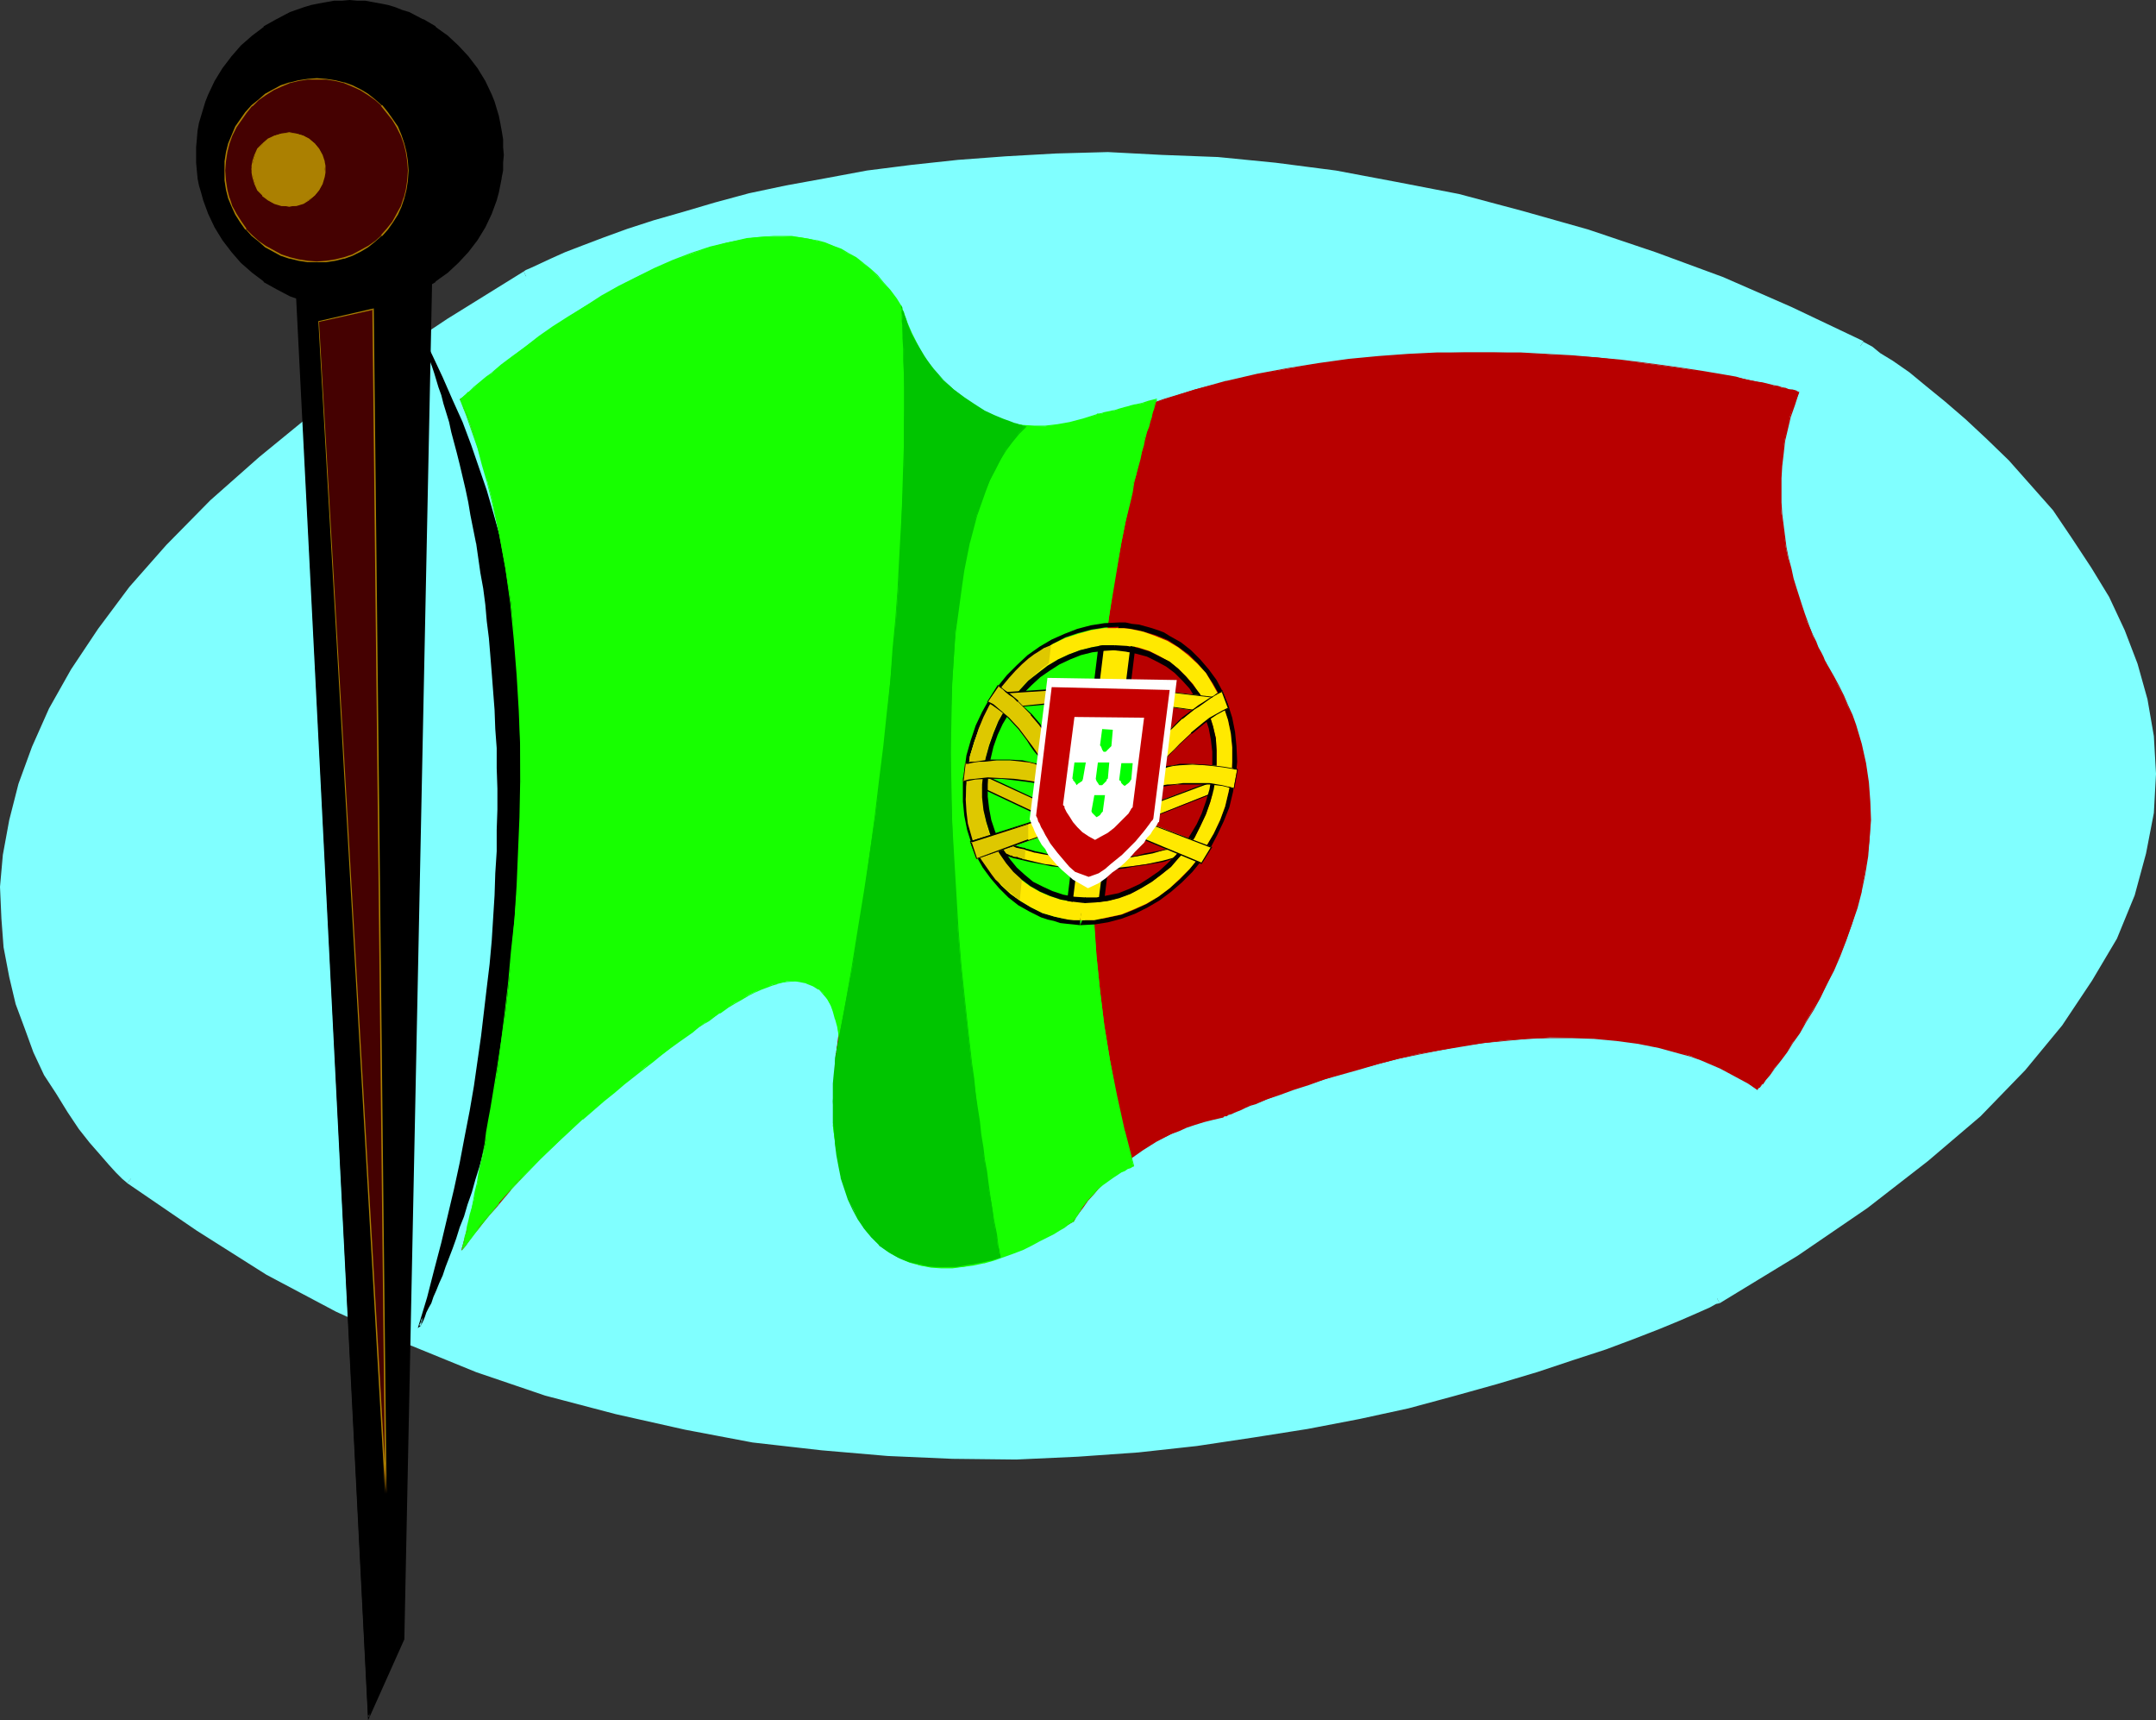 <?xml version="1.0" encoding="UTF-8" standalone="no"?>
<svg
   version="1.0"
   width="129.724mm"
   height="103.487mm"
   id="svg80"
   sodipodi:docname="Portugal 4.wmf"
   xmlns:inkscape="http://www.inkscape.org/namespaces/inkscape"
   xmlns:sodipodi="http://sodipodi.sourceforge.net/DTD/sodipodi-0.dtd"
   xmlns="http://www.w3.org/2000/svg"
   xmlns:svg="http://www.w3.org/2000/svg">
  <rect width="100%" height="100%" fill="#333333" stroke="none"/>
  <sodipodi:namedview
     id="namedview80"
     pagecolor="#ffffff"
     bordercolor="#000000"
     borderopacity="0.25"
     inkscape:showpageshadow="2"
     inkscape:pageopacity="0.0"
     inkscape:pagecheckerboard="0"
     inkscape:deskcolor="#d1d1d1"
     inkscape:document-units="mm" />
  <defs
     id="defs1">
    <pattern
       id="WMFhbasepattern"
       patternUnits="userSpaceOnUse"
       width="6"
       height="6"
       x="0"
       y="0" />
  </defs>
  <path
     style="fill:#80ffff;fill-opacity:1;fill-rule:evenodd;stroke:none"
     d="m 29.734,268.025 v -0.162 l -0.323,-0.162 -0.323,-0.323 -0.485,-0.485 -0.485,-0.485 -0.808,-0.808 -0.808,-0.808 -0.97,-0.808 -0.97,-1.131 -0.97,-1.131 -1.131,-1.292 -1.131,-1.454 -1.131,-1.616 -1.293,-1.616 -1.293,-1.616 -1.293,-1.939 -1.293,-1.939 -1.293,-2.1 -1.131,-2.262 -1.293,-2.262 -1.293,-2.262 L 8.888,238.783 7.757,236.198 6.787,233.613 5.656,230.866 4.848,227.958 3.878,225.05 3.232,221.981 2.586,218.75 2.101,215.518 1.778,212.287 1.454,208.733 1.293,205.34 v -3.554 l 0.323,-3.716 0.323,-3.716 0.646,-3.877 0.646,-3.877 0.97,-4.039 1.131,-4.039 1.454,-4.039 1.616,-4.201 1.778,-4.2 2.101,-4.362 2.262,-4.362 2.586,-4.524 2.909,-4.524 3.232,-4.685 3.394,-4.685 3.717,-4.524 4.04,-4.847 4.363,-4.847 4.686,-4.847 5.171,-5.008 2.586,-2.423 2.747,-2.585 2.747,-2.423 3.07,-2.585 2.909,-2.585 3.232,-2.423 3.07,-2.585 3.232,-2.585 3.555,-2.585 3.394,-2.585 3.555,-2.585 3.717,-2.746 3.878,-2.585 3.878,-2.585 3.878,-2.746 4.202,-2.585 4.202,-2.746 4.202,-2.585 4.525,-2.746 4.525,-2.746 v 0 l 0.323,-0.162 0.485,-0.162 0.646,-0.323 0.808,-0.485 1.131,-0.485 1.131,-0.485 1.454,-0.646 1.616,-0.646 1.616,-0.808 1.939,-0.808 2.101,-0.808 2.262,-0.969 2.424,-0.808 2.586,-0.969 2.747,-0.969 2.909,-0.969 3.07,-0.969 3.232,-1.131 3.394,-0.969 3.555,-0.969 3.717,-0.969 3.717,-0.969 3.878,-0.969 4.202,-1.131 4.363,-0.808 4.202,-0.969 4.686,-0.808 4.525,-0.808 4.848,-0.808 4.848,-0.808 5.171,-0.485 5.01,-0.646 5.333,-0.646 5.494,-0.323 5.494,-0.485 5.656,-0.323 5.656,-0.162 5.979,-0.162 h 5.979 l 6.141,0.162 6.141,0.162 6.302,0.323 6.464,0.485 6.464,0.485 6.626,0.646 6.626,0.808 6.787,0.969 6.949,1.131 6.949,1.292 7.11,1.292 7.11,1.616 7.11,1.777 7.434,1.939 7.272,2.1 7.434,2.262 7.595,2.423 7.595,2.585 7.595,2.908 7.757,3.07 7.918,3.231 7.757,3.393 7.918,3.716 8.08,3.877 0.162,0.162 0.323,0.162 0.485,0.323 0.808,0.485 0.97,0.808 1.131,0.646 1.454,0.969 1.454,1.131 1.616,1.131 1.778,1.292 1.939,1.454 2.101,1.616 2.101,1.616 2.262,1.777 2.262,1.939 2.262,2.1 2.424,2.1 2.424,2.423 2.424,2.423 2.424,2.423 2.586,2.585 2.424,2.746 2.424,2.908 2.262,2.908 2.424,3.07 2.262,3.07 2.262,3.231 2.101,3.393 1.939,3.393 1.939,3.554 1.939,3.554 1.616,3.554 1.454,3.877 1.293,3.716 1.293,4.039 0.97,4.039 0.808,4.039 0.485,4.201 0.485,4.201 0.162,4.2 -0.162,4.362 -0.323,4.524 -0.646,4.362 -0.97,4.685 -1.131,4.524 -1.616,4.685 -1.778,4.847 -2.262,4.847 -1.131,2.262 -1.293,2.585 -1.454,2.262 -3.07,5.008 -1.616,2.423 -1.778,2.585 -1.778,2.423 -1.939,2.585 -2.101,2.423 -2.262,2.585 -2.262,2.585 -2.262,2.423 -2.424,2.585 -2.586,2.585 -2.747,2.585 -2.747,2.585 -2.909,2.585 -3.07,2.585 -3.07,2.746 -3.232,2.585 -3.394,2.585 -3.555,2.746 -3.555,2.585 -3.717,2.585 -3.878,2.746 -4.04,2.585 -4.04,2.746 -4.363,2.585 -4.363,2.746 -4.363,2.746 -4.686,2.746 h -0.162 l -0.485,0.162 -0.646,0.323 -0.97,0.485 -1.131,0.485 -1.616,0.808 -1.778,0.646 -1.939,0.808 -2.262,0.969 -2.424,0.969 -2.747,1.131 -2.909,1.131 -3.232,1.292 -3.394,1.131 -3.555,1.292 -3.878,1.292 -4.04,1.292 -4.202,1.454 -4.363,1.292 -4.686,1.454 -4.686,1.292 -5.01,1.292 -5.171,1.454 -5.171,1.292 -5.494,1.292 -5.656,1.131 -5.818,1.131 -5.818,1.292 -6.141,0.969 -6.141,0.969 -6.302,0.969 -6.464,0.808 -6.626,0.808 -6.626,0.646 -6.787,0.485 -6.949,0.485 -6.949,0.323 -7.11,0.162 -7.272,0.162 -7.272,-0.162 -7.272,-0.162 -7.434,-0.323 -7.595,-0.646 -7.595,-0.646 -7.595,-0.969 -7.595,-0.969 -7.757,-1.292 -7.757,-1.454 -7.918,-1.616 -7.757,-1.939 -7.918,-2.1 -7.918,-2.262 -7.918,-2.585 -7.918,-2.746 -7.918,-3.07 -7.918,-3.231 -7.918,-3.554 -7.918,-3.877 -7.918,-4.039 -7.918,-4.362 -7.918,-4.685 -7.757,-5.008 -7.757,-5.331 z"
     id="path1" />
  <path
     style="fill:#80ffff;fill-opacity:1;fill-rule:evenodd;stroke:none"
     d="m 28.926,268.994 0.808,-0.969 0.97,-1.131 z"
     id="path2" />
  <path
     style="fill:#80ffff;fill-opacity:1;fill-rule:evenodd;stroke:none"
     d="M 119.099,61.715 101.646,72.54 85.648,83.202 71.427,93.704 58.984,103.882 l -11.15,9.855 -10.019,10.178 -8.403,9.532 -7.11,9.532 -6.141,9.209 -5.01,8.886 -3.878,8.724 -3.07,8.401 -2.101,8.239 -1.454,7.916 L 0,201.624 l 0.323,7.27 0.485,6.462 1.293,6.785 1.454,6.139 2.101,5.655 1.939,5.331 2.424,5.17 2.747,4.201 2.586,4.201 2.586,3.877 2.424,3.07 2.262,2.585 2.101,2.423 1.616,1.777 1.454,1.454 0.97,0.808 0.162,0.162 1.778,-2.1 -0.323,-0.162 -0.97,-0.808 -0.97,-0.969 -1.778,-1.939 -1.939,-2.262 -2.262,-2.585 -2.586,-3.07 -2.424,-3.554 -2.586,-4.201 -2.262,-4.201 -2.586,-4.685 -1.939,-5.331 -2.101,-5.655 -1.454,-5.655 -1.131,-6.462 -0.646,-6.462 0.162,-7.27 0.162,-7.27 1.454,-7.432 2.101,-7.916 3.07,-8.401 3.878,-8.401 4.686,-8.724 5.979,-8.886 7.272,-9.37 8.403,-9.693 9.534,-9.693 11.15,-9.855 L 73.043,95.804 87.264,85.303 102.939,74.64 120.23,64.139 Z"
     id="path3" />
  <path
     style="fill:#80ffff;fill-opacity:1;fill-rule:evenodd;stroke:none"
     d="m 423.715,77.709 v -0.162 l -16.322,-7.755 -15.514,-6.785 -15.352,-5.655 -15.352,-5.17 -14.867,-4.201 -14.544,-3.877 -14.221,-2.746 -13.736,-2.585 -13.736,-1.777 -13.09,-1.292 -12.766,-0.485 -12.282,-0.646 -11.797,0.323 -11.474,0.646 -10.827,0.808 -10.504,1.131 -10.181,1.292 -9.534,1.777 -8.888,1.616 -8.403,1.777 -7.757,2.1 -7.11,2.1 -6.787,1.939 -5.979,1.939 -5.333,1.939 -4.686,1.777 -4.202,1.616 -3.232,1.454 -2.424,1.131 -2.101,0.969 -1.131,0.485 -0.485,0.323 1.131,2.423 0.485,-0.323 0.808,-0.485 2.101,-0.808 2.424,-1.292 3.232,-1.454 4.202,-1.616 4.686,-1.616 5.333,-2.1 5.979,-1.939 6.302,-1.939 7.272,-2.1 7.757,-2.1 8.403,-1.777 8.888,-1.616 9.373,-1.616 9.858,-1.454 10.504,-1.131 10.827,-0.808 11.474,-0.485 h 11.797 l 12.282,0.162 12.766,0.646 13.09,1.131 13.251,1.939 13.898,2.423 14.059,2.908 14.544,3.716 14.544,4.201 15.352,5.17 15.352,5.816 15.514,6.785 15.837,7.593 v -0.323 z"
     id="path4" />
  <path
     style="fill:#80ffff;fill-opacity:1;fill-rule:evenodd;stroke:none"
     d="m 391.072,296.297 17.776,-10.824 15.837,-10.824 13.736,-10.663 11.958,-10.178 10.181,-10.501 8.403,-10.178 6.787,-10.178 5.656,-9.532 4.04,-9.855 2.586,-9.532 1.778,-9.209 0.485,-8.886 -0.485,-8.563 -1.454,-8.401 -2.262,-8.078 -2.909,-7.593 -3.555,-7.593 -4.04,-6.624 -4.363,-6.624 -4.363,-6.462 -5.01,-5.655 -5.01,-5.655 -5.01,-4.847 -4.848,-4.524 -4.686,-4.039 -4.363,-3.554 -3.717,-3.07 -3.717,-2.585 -2.909,-1.777 -1.778,-1.454 -1.778,-0.969 -0.323,-0.162 -1.293,1.939 0.485,0.323 1.131,0.969 2.262,1.454 2.909,1.777 3.232,2.585 3.878,3.07 4.363,3.393 4.686,4.201 4.848,4.524 4.686,4.362 4.848,5.655 5.01,5.655 4.525,6.139 4.202,6.462 3.717,6.785 3.555,7.109 2.909,7.593 2.262,7.755 1.293,7.916 0.323,8.563 -0.323,8.886 -1.616,8.724 -2.586,9.209 -4.202,9.37 -5.171,9.693 -6.626,9.532 -8.403,10.34 -9.858,10.017 -11.958,10.34 -13.736,10.663 -15.514,10.663 -17.776,10.501 z"
     id="path5" />
  <path
     style="fill:#80ffff;fill-opacity:1;fill-rule:evenodd;stroke:none"
     d="m 28.926,268.994 15.837,10.824 15.837,10.017 15.837,8.401 15.998,7.27 15.837,6.462 15.675,5.331 15.998,4.201 15.837,3.554 15.352,2.908 15.675,1.777 15.029,1.292 14.706,0.646 14.544,0.162 14.059,-0.646 13.736,-0.969 13.251,-1.454 12.928,-1.939 12.282,-1.939 11.797,-2.262 11.15,-2.423 10.181,-2.746 9.858,-2.746 9.211,-2.746 8.242,-2.746 7.434,-2.423 6.464,-2.423 5.818,-2.262 4.686,-1.939 3.717,-1.616 2.909,-1.292 1.454,-0.808 0.808,-0.162 -1.293,-2.423 -0.323,0.162 -1.939,0.808 -2.424,1.292 -3.717,1.616 -4.686,1.777 -5.818,2.262 -6.464,2.585 -7.434,2.423 -8.242,2.585 -8.726,2.908 -10.019,2.746 -10.181,2.585 -11.15,2.585 -11.635,2.262 -12.282,1.939 -12.605,1.939 -13.251,1.454 -13.736,0.969 -14.059,0.162 -14.544,0.162 -14.706,-0.485 -15.029,-1.292 -15.19,-1.777 -15.352,-2.908 -15.837,-3.554 -15.514,-4.362 -15.837,-5.331 -15.837,-6.301 -15.675,-7.432 -15.675,-8.401 -15.837,-9.532 -15.352,-10.824 z"
     id="path6" />
  <path
     style="fill:#000000;fill-opacity:1;fill-rule:evenodd;stroke:none"
     d="M 66.741,52.829 83.709,390.324 91.789,372.714 98.091,56.868 Z"
     id="path7" />
  <path
     style="fill:#000000;fill-opacity:1;fill-rule:evenodd;stroke:none"
     d="m 66.579,52.668 17.13,338.464 8.242,-18.418 6.464,-316.007 -31.835,-4.039 0.162,0.323 31.35,4.039 -0.162,-0.162 -6.302,315.846 v -0.162 l -8.08,17.771 h 0.485 l -17.13,-337.495 -0.162,0.162 z"
     id="path8" />
  <path
     style="fill:#000000;fill-opacity:1;fill-rule:evenodd;stroke:none"
     d="m 79.507,69.793 h 1.778 l 1.778,-0.162 1.778,-0.162 1.778,-0.323 1.616,-0.323 1.616,-0.485 1.616,-0.646 1.616,-0.646 3.07,-1.454 2.909,-1.616 2.586,-2.1 2.586,-2.262 2.101,-2.423 2.101,-2.585 1.778,-2.908 1.454,-3.07 1.131,-3.231 0.485,-1.616 0.323,-1.616 0.323,-1.777 0.162,-1.616 0.162,-1.777 0.162,-1.777 -0.162,-1.777 -0.162,-1.777 -0.162,-1.939 -0.323,-1.616 -0.323,-1.616 -0.97,-3.393 -0.646,-1.454 -1.454,-3.07 -1.778,-2.908 -2.101,-2.746 -2.101,-2.423 L 101.646,8.239 99.061,6.139 96.152,4.524 93.081,3.07 91.465,2.423 89.849,1.777 88.234,1.292 86.618,0.969 84.84,0.646 83.062,0.485 81.285,0.323 79.507,0.162 77.73,0.323 75.952,0.485 74.174,0.646 72.558,0.969 70.781,1.292 69.165,1.777 65.933,3.07 63.024,4.524 60.115,6.139 l -2.586,2.1 -2.586,2.262 -2.262,2.423 -1.939,2.746 -1.778,2.908 -1.454,3.07 -0.646,1.454 -0.485,1.616 -0.485,1.777 -0.323,1.616 -0.323,1.616 -0.323,1.939 -0.162,1.777 v 1.777 1.777 l 0.162,1.777 0.323,1.616 0.323,1.777 0.323,1.616 0.485,1.616 1.131,3.231 1.454,3.07 1.778,2.908 1.939,2.585 2.262,2.423 2.586,2.262 2.586,2.1 2.909,1.616 2.909,1.454 3.232,1.292 1.616,0.485 1.778,0.323 1.616,0.323 1.778,0.162 1.778,0.162 z"
     id="path9" />
  <path
     style="fill:#000000;fill-opacity:1;fill-rule:evenodd;stroke:none"
     d="m 79.507,70.116 1.778,-0.162 1.778,-0.162 1.778,-0.162 v 0 l 1.778,-0.323 1.616,-0.323 1.616,-0.485 1.616,-0.646 1.616,-0.485 3.07,-1.616 h 0.162 l 2.747,-1.616 v -0.162 l 2.747,-1.939 2.424,-2.262 2.262,-2.423 2.101,-2.746 v 0 l 1.778,-2.908 v 0 l 1.454,-3.07 1.131,-3.07 0.485,-1.777 0.323,-1.616 0.323,-1.616 v -0.162 l 0.323,-1.616 v -1.777 l 0.162,-1.777 -0.162,-1.777 v -1.777 l -0.323,-1.939 v 0 l -0.323,-1.777 -0.323,-1.616 -0.97,-3.231 -0.646,-1.616 -1.454,-3.07 v 0 l -1.778,-2.908 v 0 l -2.101,-2.746 -2.262,-2.423 L 101.808,8.078 99.061,6.139 V 5.978 L 96.313,4.362 h -0.162 L 93.081,2.746 91.465,2.262 89.849,1.616 88.234,1.131 86.618,0.808 84.84,0.485 v 0 L 83.062,0.162 H 81.285 L 79.507,0 77.73,0.162 h -1.778 l -1.778,0.323 v 0 L 72.397,0.808 70.781,1.131 69.165,1.616 65.933,2.746 62.862,4.362 v 0 L 59.954,5.978 v 0.162 l -2.586,1.939 -2.586,2.262 -2.101,2.423 -2.101,2.746 v 0 l -1.778,2.908 v 0 l -1.454,3.07 -0.646,1.616 -0.485,1.616 -0.485,1.616 -0.485,1.616 -0.323,1.777 v 0 l -0.162,1.939 -0.162,1.777 v 1.777 1.777 l 0.162,1.777 0.162,1.616 v 0.162 l 0.323,1.616 0.485,1.616 0.485,1.777 1.131,3.07 1.454,3.07 v 0 l 1.778,2.908 v 0 l 2.101,2.746 2.101,2.423 2.586,2.262 2.586,1.939 v 0.162 l 2.909,1.616 v 0 l 3.07,1.616 3.232,1.131 1.616,0.485 1.616,0.323 1.778,0.323 v 0 l 1.778,0.162 1.778,0.162 1.778,0.162 v -0.485 h -1.778 l -1.778,-0.162 -1.778,-0.162 h 0.162 L 72.558,68.985 70.942,68.501 69.165,68.016 66.094,66.885 63.024,65.431 h 0.162 L 60.277,63.654 V 63.815 L 57.53,61.715 55.106,59.615 52.843,57.03 50.904,54.445 v 0 l -1.778,-2.908 v 0 l -1.454,-2.908 -1.131,-3.231 -0.485,-1.616 -0.323,-1.777 -0.323,-1.616 v 0 l -0.323,-1.616 -0.162,-1.777 v -1.777 -1.777 l 0.162,-1.777 0.323,-1.939 v 0.162 l 0.323,-1.777 0.323,-1.616 0.485,-1.616 0.485,-1.777 0.646,-1.454 1.454,-3.07 v 0 l 1.778,-2.746 v 0 l 1.939,-2.746 2.262,-2.423 2.424,-2.262 2.747,-2.1 v 0 l 2.909,-1.616 h -0.162 l 3.07,-1.454 3.07,-1.292 1.778,-0.485 1.616,-0.323 1.778,-0.323 h -0.162 L 75.952,0.646 77.73,0.485 h 1.778 1.778 l 1.778,0.162 1.778,0.162 v 0 l 1.616,0.323 1.616,0.323 1.778,0.485 1.616,0.646 1.454,0.646 3.07,1.454 v 0 l 2.909,1.616 v 0 l 2.586,2.1 2.586,2.262 2.101,2.423 2.101,2.746 v 0 l 1.778,2.746 v 0 l 1.293,3.07 0.808,1.454 0.97,3.393 0.323,1.616 0.323,1.777 v -0.162 l 0.162,1.939 0.162,1.777 v 1.777 1.777 l -0.162,1.777 -0.162,1.616 v 0 l -0.323,1.616 -0.323,1.777 -0.485,1.616 -1.293,3.231 -1.293,2.908 v 0 l -1.778,2.908 v 0 l -2.101,2.585 -2.101,2.585 -2.586,2.1 -2.586,2.1 v -0.162 l -2.909,1.777 v 0 l -3.07,1.454 -1.454,0.646 -1.616,0.485 -1.778,0.485 -1.616,0.485 -1.616,0.323 v 0 l -1.778,0.162 -1.778,0.162 H 79.507 Z"
     id="path10" />
  <path
     style="fill:#450101;fill-opacity:1;fill-rule:evenodd;stroke:none"
     d="m 72.074,59.615 2.101,-0.162 2.101,-0.323 1.939,-0.485 1.939,-0.646 1.778,-0.969 1.778,-0.969 1.616,-1.292 1.454,-1.292 1.293,-1.454 1.293,-1.616 0.97,-1.616 0.808,-1.939 0.808,-1.777 0.485,-1.939 0.323,-2.1 V 38.774 36.674 l -0.323,-2.1 -0.485,-1.939 -0.808,-1.939 -0.808,-1.777 -0.97,-1.777 -1.293,-1.616 -1.293,-1.454 -1.454,-1.454 -1.616,-1.131 -1.778,-1.131 -1.778,-0.808 -1.939,-0.646 -1.939,-0.646 -2.101,-0.162 -2.101,-0.162 -2.101,0.162 -2.101,0.162 -1.939,0.646 -1.939,0.646 -1.939,0.808 -1.616,1.131 -1.616,1.131 -1.616,1.454 -1.293,1.454 -1.131,1.616 -1.131,1.777 -0.808,1.777 -0.808,1.939 -0.485,1.939 -0.323,2.1 -0.162,2.1 0.162,2.262 0.323,2.1 0.485,1.939 0.808,1.777 0.808,1.939 1.131,1.616 1.131,1.616 1.293,1.454 1.616,1.292 1.616,1.292 1.616,0.969 1.939,0.969 1.939,0.646 1.939,0.485 2.101,0.323 z"
     id="path11" />
  <path
     style="fill:#ab8001;fill-opacity:1;fill-rule:evenodd;stroke:none"
     d="m 72.074,59.615 h 2.101 l 2.101,-0.323 1.939,-0.485 h 0.162 l 1.778,-0.646 1.939,-0.969 1.616,-0.969 1.616,-1.292 1.454,-1.292 h 0.162 l 1.293,-1.454 1.131,-1.616 1.131,-1.777 0.808,-1.777 0.646,-1.939 v 0 l 0.485,-1.939 0.323,-2.1 0.162,-2.262 -0.162,-2.1 -0.323,-2.1 -0.485,-1.939 v 0 L 91.304,30.696 90.496,28.757 89.365,27.142 88.234,25.526 86.941,23.911 h -0.162 l -1.454,-1.292 v 0 L 83.709,21.326 82.093,20.356 80.154,19.387 78.376,18.741 h -0.162 l -1.939,-0.485 -2.101,-0.323 -2.101,-0.162 -2.101,0.162 -2.101,0.323 -1.939,0.485 h -0.162 l -1.939,0.646 -1.778,0.969 -1.778,0.969 -1.454,1.292 -1.616,1.292 v 0 l -1.454,1.616 -1.131,1.616 -1.131,1.616 -0.808,1.939 -0.808,1.939 v 0 l -0.485,1.939 -0.323,2.1 v 2.1 2.262 l 0.323,2.1 0.485,1.939 v 0 l 0.808,1.939 0.808,1.777 1.131,1.777 1.131,1.616 h 0.162 l 1.293,1.454 v 0 l 1.616,1.292 1.454,1.292 1.778,0.969 1.778,0.969 1.939,0.646 h 0.162 l 1.939,0.485 2.101,0.323 h 2.101 v -0.162 l -2.101,-0.162 -2.101,-0.323 -1.939,-0.485 v 0 L 63.994,57.838 62.216,56.868 60.438,55.899 58.822,54.768 57.368,53.476 v 0 l -1.454,-1.454 h 0.162 L 54.944,50.406 53.813,48.629 52.843,46.852 52.197,44.913 v 0.162 l -0.485,-1.939 -0.323,-2.1 -0.162,-2.262 0.162,-2.1 0.323,-2.1 0.485,-1.939 v 0 l 0.646,-1.777 0.97,-1.939 1.131,-1.616 1.131,-1.616 1.293,-1.616 v 0.162 l 1.454,-1.454 1.616,-1.131 1.778,-1.131 1.778,-0.808 1.939,-0.808 v 0 l 1.939,-0.485 2.101,-0.323 h 2.101 2.101 l 2.101,0.323 1.939,0.485 v 0 l 1.939,0.808 1.778,0.808 1.778,1.131 1.616,1.131 v 0 l 1.454,1.292 h -0.162 l 1.293,1.616 1.293,1.616 0.97,1.616 0.97,1.939 0.646,1.777 v 0 l 0.485,1.939 0.323,2.1 0.162,2.1 -0.162,2.262 -0.323,2.1 -0.485,1.939 v -0.162 l -0.646,1.939 -0.97,1.777 -0.97,1.777 -1.293,1.616 -1.293,1.454 h 0.162 l -1.454,1.292 -1.616,1.131 -1.778,0.969 -1.778,0.969 -1.939,0.646 v 0 l -1.939,0.485 -2.101,0.323 -2.101,0.162 z"
     id="path12" />
  <path
     style="fill:#ab8001;fill-opacity:1;fill-rule:evenodd;stroke:none"
     d="m 65.771,46.852 h 0.808 l 0.808,-0.162 1.616,-0.485 1.293,-0.808 1.293,-0.969 0.97,-1.292 0.646,-1.292 0.485,-1.616 0.162,-0.969 v -0.808 -0.808 l -0.162,-0.808 -0.485,-1.616 -0.646,-1.292 -0.97,-1.292 -1.293,-0.969 -1.293,-0.808 -1.616,-0.485 h -0.808 l -0.808,-0.162 -0.808,0.162 h -0.97 l -1.616,0.485 -1.454,0.808 -1.131,0.969 -1.131,1.292 -0.646,1.292 -0.485,1.616 -0.162,0.808 -0.162,0.808 0.162,0.808 0.162,0.969 0.485,1.616 0.646,1.292 1.131,1.292 1.131,0.969 1.454,0.808 1.616,0.485 0.97,0.162 z"
     id="path13" />
  <path
     style="fill:#ab8001;fill-opacity:1;fill-rule:evenodd;stroke:none"
     d="m 65.771,47.013 0.808,-0.162 h 0.808 v 0 l 1.616,-0.485 1.293,-0.808 1.293,-1.131 0.97,-1.131 0.808,-1.454 0.485,-1.616 v 0 l 0.162,-0.969 v -0.808 -0.808 l -0.162,-0.808 V 36.674 l -0.485,-1.454 -0.808,-1.454 -0.97,-1.131 -1.293,-1.131 -1.293,-0.646 -1.616,-0.485 v 0 l -0.808,-0.162 -0.808,-0.162 -0.808,0.162 -0.97,0.162 v 0 l -1.616,0.485 -1.454,0.646 -1.293,1.131 -1.131,1.131 -0.646,1.454 -0.485,1.454 v 0.162 l -0.162,0.808 v 0.808 0.808 l 0.162,0.969 v 0 l 0.485,1.616 0.646,1.454 1.131,1.131 v 0.162 l 1.293,0.969 1.454,0.808 1.616,0.485 v 0 h 0.97 l 0.808,0.162 v -0.323 h -0.808 l -0.97,-0.162 h 0.162 l -1.616,-0.485 -1.454,-0.646 -1.293,-1.131 v 0 l -0.97,-1.131 -0.808,-1.454 -0.485,-1.616 v 0.162 -0.969 l -0.162,-0.808 0.162,-0.808 v -0.808 0 l 0.485,-1.454 0.808,-1.454 0.97,-1.292 v 0.162 l 1.293,-0.969 1.454,-0.808 1.616,-0.485 h -0.162 l 0.97,-0.162 h 0.808 0.808 l 0.808,0.162 v 0 l 1.454,0.485 1.454,0.808 1.131,0.969 v -0.162 l 0.97,1.292 0.646,1.454 0.485,1.454 v 0 l 0.162,0.808 0.162,0.808 -0.162,0.808 -0.162,0.969 v -0.162 l -0.485,1.616 -0.646,1.454 -0.97,1.131 v 0 l -1.131,1.131 -1.454,0.646 -1.454,0.485 v 0 l -0.808,0.162 h -0.808 z"
     id="path14" />
  <path
     style="fill:#450101;fill-opacity:1;fill-rule:evenodd;stroke:none"
     d="M 72.558,73.186 84.84,70.278 87.749,339.595 Z"
     id="path15" />
  <path
     style="fill:#ab8001;fill-opacity:1;fill-rule:evenodd;stroke:none"
     d="m 72.558,73.186 v 0 l 12.282,-2.746 -0.162,-0.162 2.909,269.317 h 0.323 L 72.558,73.186 72.397,73.024 87.587,339.595 h 0.323 L 85.002,70.116 72.397,73.024 Z"
     id="path16" />
  <path
     style="fill:#b80000;fill-opacity:1;fill-rule:evenodd;stroke:none"
     d="m 104.717,90.796 v 0 l 0.162,0.162 0.162,0.323 v 0.323 l 0.162,0.485 0.323,0.485 0.323,0.808 0.323,0.646 0.323,0.969 0.323,0.969 0.485,0.969 0.808,2.585 0.485,1.292 0.485,1.454 0.485,1.616 0.485,1.616 0.485,1.777 0.646,1.939 0.485,1.939 0.485,1.939 0.646,2.1 0.485,2.262 0.646,2.423 0.485,2.423 0.485,2.423 0.485,2.585 0.485,2.746 0.485,2.746 0.485,2.908 0.485,3.07 0.485,3.07 0.323,3.07 0.323,3.231 0.323,3.393 0.323,3.231 0.323,3.554 0.162,3.554 0.162,3.716 0.323,3.716 v 3.877 l 0.162,3.877 v 4.039 l -0.162,4.201 v 4.2 l -0.162,4.201 -0.162,4.362 -0.323,4.362 -0.323,4.524 -0.323,4.524 -0.485,4.685 -1.131,9.532 -0.646,5.008 -0.808,5.008 -0.808,5.008 -0.97,5.17 -0.97,5.17 -1.131,5.331 -1.131,5.331 -1.131,5.493 -1.454,5.493 -1.454,5.655 -1.454,5.655 v -0.162 l 0.323,-0.485 0.485,-0.485 0.646,-0.969 0.808,-1.131 1.131,-1.292 1.131,-1.454 1.293,-1.616 1.616,-1.939 1.616,-1.939 1.778,-2.1 1.939,-2.1 2.101,-2.423 2.101,-2.423 2.262,-2.423 2.424,-2.423 2.424,-2.585 2.586,-2.585 5.333,-5.17 5.656,-5.008 5.818,-4.847 3.07,-2.262 3.07,-2.262 3.07,-2.1 3.232,-1.939 3.07,-1.939 3.07,-1.616 3.232,-1.454 3.07,-1.292 h 0.162 l 0.162,-0.162 0.323,-0.162 0.323,-0.162 0.485,-0.323 0.646,-0.323 1.293,-0.646 1.616,-0.646 1.778,-0.485 1.778,-0.323 1.778,-0.162 0.97,0.162 0.808,0.162 0.97,0.162 0.646,0.485 0.808,0.485 0.646,0.646 0.646,0.808 0.485,0.969 0.485,1.131 0.323,1.454 0.323,1.454 v 1.777 1.939 2.1 l -0.323,2.423 -0.485,2.585 v 0.323 0.323 0.162 0.969 l -0.162,1.292 v 5.655 l 0.162,2.262 0.162,2.423 0.162,2.423 0.485,2.746 0.323,2.746 0.646,2.746 0.646,2.746 0.97,2.746 0.97,2.585 1.131,2.585 1.454,2.423 1.616,2.262 1.778,2.1 2.101,1.777 1.131,0.969 1.131,0.646 1.131,0.646 1.293,0.646 1.454,0.485 1.454,0.485 1.454,0.323 1.616,0.162 1.616,0.162 h 1.778 1.778 l 1.939,-0.323 1.939,-0.162 2.101,-0.485 2.101,-0.485 2.262,-0.646 2.262,-0.969 2.424,-0.808 2.586,-1.131 2.586,-1.292 2.586,-1.292 2.747,-1.616 h 0.162 v -0.162 l 0.162,-0.323 0.162,-0.323 0.323,-0.485 0.485,-0.485 0.323,-0.485 0.485,-0.808 1.131,-1.454 1.454,-1.777 1.616,-1.939 1.939,-1.939 2.262,-1.939 2.586,-2.1 2.747,-1.939 3.07,-1.939 3.394,-1.616 1.778,-0.808 1.778,-0.808 1.939,-0.646 1.939,-0.646 2.101,-0.485 2.101,-0.485 v 0 l 0.323,-0.162 h 0.162 l 0.485,-0.162 0.485,-0.323 0.485,-0.162 0.808,-0.323 0.808,-0.323 0.808,-0.323 0.97,-0.485 1.131,-0.485 1.131,-0.323 2.586,-0.969 2.909,-1.131 3.07,-1.131 3.394,-1.131 3.717,-1.131 3.878,-1.292 4.202,-1.131 4.363,-1.131 4.363,-1.131 4.686,-1.131 4.848,-0.808 4.848,-0.969 4.848,-0.646 5.01,-0.646 5.171,-0.323 5.01,-0.323 h 5.01 l 5.01,0.162 5.171,0.485 4.848,0.646 4.848,0.969 4.848,1.292 2.262,0.646 2.262,0.808 2.262,0.969 2.262,0.969 2.101,1.131 2.262,1.131 2.101,1.292 1.939,1.292 0.162,-0.162 0.162,-0.162 0.162,-0.162 0.646,-0.808 0.808,-0.969 0.97,-1.131 0.97,-1.454 1.293,-1.616 1.454,-1.939 1.293,-2.1 1.616,-2.262 1.454,-2.585 1.616,-2.746 1.616,-2.746 1.616,-3.07 1.454,-3.07 1.454,-3.393 1.454,-3.554 1.293,-3.554 1.131,-3.716 0.97,-3.877 0.808,-3.877 0.646,-4.039 0.485,-4.039 0.162,-4.201 -0.162,-4.201 -0.323,-4.362 -0.646,-4.362 -0.97,-4.362 -1.293,-4.362 -0.808,-2.1 -0.97,-2.262 -0.97,-2.262 -1.131,-2.1 -1.131,-2.262 -1.293,-2.262 v 0 l -0.162,-0.323 -0.162,-0.485 -0.485,-0.646 -0.323,-0.808 -0.485,-0.808 -0.485,-1.131 -0.646,-1.292 -0.646,-1.454 -0.485,-1.454 -0.808,-1.616 -0.646,-1.777 -0.646,-1.939 -0.646,-1.939 -0.646,-2.262 -0.646,-2.1 -0.485,-2.262 -0.646,-2.423 -0.485,-2.423 -0.646,-5.008 -0.323,-2.585 -0.162,-2.585 v -2.746 -2.746 l 0.162,-2.746 0.323,-2.746 0.323,-2.908 0.646,-2.746 0.646,-2.908 0.97,-2.746 1.131,-2.746 h -0.162 l -0.162,-0.162 h -0.323 l -0.323,-0.162 -0.646,-0.162 -0.646,-0.162 -0.808,-0.162 -0.808,-0.162 -0.97,-0.323 -0.97,-0.162 -1.293,-0.323 -1.293,-0.323 -1.293,-0.323 -1.616,-0.323 -1.454,-0.323 -1.616,-0.323 -3.717,-0.646 -3.878,-0.646 -4.202,-0.646 -4.525,-0.646 -4.848,-0.646 -5.171,-0.646 -5.333,-0.646 -5.494,-0.323 -5.818,-0.323 -5.979,-0.323 -6.302,-0.162 h -6.302 l -6.464,0.162 -6.626,0.323 -6.626,0.485 -6.787,0.646 -6.949,0.969 -6.949,1.131 -6.949,1.292 -6.949,1.616 -7.11,1.777 -6.949,2.262 -6.949,2.262 -6.949,2.746 v 0.162 l -0.162,0.162 -0.323,0.323 -0.485,0.485 -0.485,0.485 -0.646,0.646 -0.808,0.646 -0.808,0.485 -0.97,0.808 -0.97,0.485 -1.293,0.646 -1.131,0.485 -1.454,0.485 -1.293,0.323 -1.454,0.323 h -1.616 -1.616 l -1.939,-0.162 -1.778,-0.485 -1.778,-0.646 -1.939,-0.808 -2.101,-1.131 -2.101,-1.454 -2.101,-1.616 -2.101,-1.939 -2.424,-2.423 -1.131,-1.292 -1.131,-1.292 -1.131,-1.454 -1.131,-1.616 -1.293,-1.616 -1.131,-1.777 -1.131,-1.939 -1.293,-1.939 -1.293,-2.1 -1.131,-2.1 -1.293,-2.262 -1.293,-2.423 v -0.162 l -0.162,-0.323 -0.162,-0.646 -0.162,-0.646 -0.323,-0.969 -0.485,-0.969 -0.646,-0.969 -0.646,-1.131 -0.97,-1.292 -1.131,-1.131 -1.293,-1.131 -1.454,-1.131 -1.616,-0.969 -1.778,-0.969 -2.262,-0.808 -2.262,-0.646 -2.747,-0.323 -1.454,-0.162 -1.454,-0.162 h -3.07 l -1.778,0.162 -1.778,0.162 -1.778,0.323 -2.101,0.162 -1.939,0.485 -2.101,0.485 -2.262,0.646 -2.262,0.646 -2.424,0.808 -2.424,0.808 -2.586,0.969 -2.586,1.131 -2.909,1.131 -2.747,1.292 -2.909,1.454 -3.07,1.616 -3.232,1.616 -3.232,1.777 -3.394,1.939 -3.394,2.1 -3.555,2.262 -3.717,2.262 -3.717,2.423 -3.878,2.746 -4.04,2.746 z"
     id="path17" />
  <path
     style="fill:#b80000;fill-opacity:1;fill-rule:evenodd;stroke:none"
     d="m 104.555,90.796 v 0.162 h 0.162 v 0 l 0.162,0.323 0.162,0.485 0.162,0.323 0.162,0.646 0.323,0.646 0.323,0.808 0.323,0.808 0.485,0.969 0.323,1.131 0.808,2.423 0.485,1.454 0.485,1.454 0.485,1.454 0.485,1.616 0.646,1.939 0.485,1.777 v 0 l 0.485,1.939 v 0 l 0.646,2.1 v -0.162 l 0.485,2.1 0.485,2.262 0.646,2.423 0.485,2.423 0.485,2.423 0.485,2.585 0.485,2.746 0.485,2.746 0.485,2.908 0.485,3.07 0.485,3.07 0.323,3.07 0.323,3.231 0.485,3.393 0.162,3.231 0.323,3.554 0.323,3.554 0.162,3.716 0.162,3.716 0.162,3.877 v 3.877 4.039 4.201 l -0.162,4.2 -0.162,4.201 -0.485,8.724 -0.323,4.524 -0.808,9.209 -1.131,9.532 -0.646,5.008 -0.646,5.008 -0.97,5.008 -0.808,5.17 -0.97,5.17 -1.131,5.331 -1.293,5.331 -1.131,5.493 -1.293,5.493 v 0 l -1.616,5.655 -1.616,5.978 0.485,-0.485 v 0 l 0.323,-0.323 0.485,-0.646 0.646,-0.969 0.808,-1.131 1.131,-1.292 1.131,-1.454 1.293,-1.616 1.616,-1.777 1.616,-1.939 1.778,-2.1 h -0.162 l 1.939,-2.262 h 0.162 l 1.939,-2.262 v 0 l 2.101,-2.423 2.262,-2.423 4.848,-5.17 2.586,-2.585 5.333,-5.008 5.656,-5.17 v 0 l 5.979,-4.685 3.07,-2.423 3.07,-2.1 3.07,-2.1 3.07,-1.939 3.07,-1.939 3.232,-1.616 3.07,-1.454 3.232,-1.292 v -0.162 0.162 l 0.162,-0.162 0.323,-0.162 0.485,-0.323 0.485,-0.162 0.485,-0.323 1.454,-0.646 1.454,-0.646 1.778,-0.485 v 0 l 1.778,-0.485 h 1.778 0.97 l 0.808,0.323 v 0 l 0.808,0.162 0.808,0.485 0.808,0.485 v -0.162 l 0.646,0.808 v 0 l 0.485,0.808 0.485,0.969 0.485,1.131 v -0.162 l 0.323,1.454 0.323,1.454 0.162,1.777 v 1.939 l -0.162,2.1 -0.323,2.423 -0.323,2.585 v 0.323 l -0.162,0.323 v 0.162 0.969 l -0.162,1.292 v 5.655 l 0.162,2.262 0.162,2.423 0.323,2.423 0.323,2.746 0.323,2.746 0.646,2.746 0.646,2.746 v 0 l 0.97,2.908 0.97,2.585 1.131,2.585 1.454,2.423 1.616,2.262 1.778,2.1 h 0.162 l 1.939,1.777 1.131,0.808 1.131,0.808 1.293,0.646 1.293,0.485 1.454,0.646 1.293,0.485 h 0.162 l 1.454,0.162 1.616,0.323 1.616,0.162 h 1.778 l 1.778,-0.162 1.939,-0.162 1.939,-0.323 2.101,-0.323 2.101,-0.485 h 0.162 l 2.101,-0.808 2.424,-0.808 2.262,-0.969 2.586,-0.969 2.586,-1.292 2.747,-1.292 2.747,-1.616 0.162,-0.162 v -0.162 l 0.162,-0.162 0.162,-0.485 0.323,-0.323 0.323,-0.485 0.485,-0.646 0.485,-0.646 1.131,-1.616 1.454,-1.616 1.616,-1.939 v 0 l 1.939,-1.939 2.262,-2.1 v 0.162 l 2.424,-2.1 2.747,-1.939 3.07,-1.939 3.394,-1.777 1.778,-0.646 1.778,-0.808 1.939,-0.646 2.101,-0.646 1.939,-0.485 v 0 l 2.101,-0.485 h 0.162 l 0.162,-0.162 0.162,-0.162 h 0.485 l 0.485,-0.323 0.646,-0.162 0.646,-0.323 0.808,-0.323 0.808,-0.323 0.97,-0.485 1.131,-0.485 1.131,-0.323 2.586,-1.131 2.909,-0.969 3.07,-1.131 3.555,-1.131 3.555,-1.292 4.04,-1.131 4.04,-1.131 4.363,-1.292 v 0 l 4.363,-1.131 4.686,-0.969 4.848,-0.969 4.848,-0.808 4.848,-0.808 5.01,-0.485 5.171,-0.485 5.01,-0.162 h 5.01 l 5.01,0.162 5.171,0.485 4.848,0.646 4.848,0.969 v 0 l 4.686,1.292 2.424,0.646 2.262,0.808 2.262,0.969 2.262,0.969 2.101,1.131 2.101,1.131 2.101,1.131 2.101,1.454 0.323,-0.485 h 0.162 l 0.162,-0.162 v 0 l 0.485,-0.646 h 0.162 l -0.323,-0.162 h 0.162 l -0.646,0.646 h -0.162 l -0.162,0.323 h 0.162 l -0.323,0.323 0.162,-0.162 -2.101,-1.292 -2.101,-1.292 -2.101,-1.131 -2.262,-1.131 -2.262,-0.969 -2.101,-0.969 -2.424,-0.646 -2.262,-0.808 -4.686,-1.292 h -0.162 l -4.848,-0.969 -4.848,-0.646 -5.171,-0.485 -5.01,-0.162 -5.01,0.162 -5.01,0.162 -5.171,0.485 -5.01,0.485 -4.848,0.646 -4.848,0.969 -4.848,0.969 -4.686,0.969 -4.363,1.131 h -0.162 l -4.363,1.131 -4.04,1.131 -3.878,1.292 -3.717,1.131 -3.394,1.131 -3.232,1.131 -2.909,1.131 -2.586,0.969 -1.131,0.485 -0.97,0.323 -0.97,0.485 -0.97,0.323 -0.808,0.323 -0.646,0.323 -0.646,0.323 -0.485,0.162 -0.323,0.162 -0.323,0.162 h -0.162 v 0 0 l -2.101,0.485 h -0.162 l -1.939,0.485 -2.101,0.646 -1.778,0.646 -1.939,0.808 -1.778,0.808 -3.394,1.777 -3.07,1.777 -2.747,1.939 -2.424,2.1 v 0 l -2.262,2.1 -1.939,1.939 h -0.162 l -1.616,1.939 -1.454,1.616 -1.131,1.616 -0.485,0.646 -0.323,0.646 -0.323,0.485 -0.323,0.485 -0.162,0.323 -0.323,0.162 v 0.323 0 0 0 l -2.747,1.454 -2.747,1.292 -2.586,1.292 -2.424,1.131 -2.424,0.969 -2.424,0.808 -2.101,0.646 v 0 l -2.101,0.485 -2.101,0.485 -1.939,0.323 -1.939,0.162 -1.778,0.162 -1.778,-0.162 -1.616,-0.162 -1.616,-0.162 -1.454,-0.323 v 0 l -1.454,-0.485 -1.293,-0.485 -1.293,-0.646 -1.293,-0.646 -1.131,-0.646 -1.131,-0.969 -1.939,-1.777 v 0.162 l -1.778,-2.1 -1.616,-2.262 -1.454,-2.423 -1.131,-2.585 -1.131,-2.585 -0.808,-2.746 v 0 l -0.646,-2.746 -0.646,-2.746 -0.485,-2.746 -0.323,-2.746 -0.162,-2.423 -0.162,-2.423 -0.162,-2.262 v -5.655 -1.292 l 0.162,-0.969 v -0.162 -0.323 -0.323 l 0.485,-2.585 0.162,-2.423 0.162,-2.1 V 229.897 l -0.162,-1.777 -0.162,-1.454 -0.323,-1.454 -0.485,-1.131 -0.485,-0.969 -0.646,-0.808 v 0 l -0.808,-0.808 -0.646,-0.485 -0.808,-0.323 -0.808,-0.323 h -0.162 l -0.808,-0.162 h -0.97 -1.778 l -1.778,0.323 h -0.162 l -1.778,0.646 -1.454,0.485 -1.454,0.808 -0.485,0.162 -0.485,0.323 -0.323,0.162 -0.323,0.323 h -0.323 v 0.162 -0.162 l -3.07,1.292 -3.232,1.454 -3.07,1.777 -3.232,1.777 -3.07,1.939 -3.07,2.1 -3.07,2.262 -3.07,2.262 -5.979,4.847 v 0 l -5.494,5.17 -5.494,5.17 -2.424,2.423 -4.848,5.17 -2.424,2.423 -2.101,2.423 v 0 l -2.101,2.262 h 0.162 l -2.101,2.262 v 0 l -1.778,2.1 -1.616,1.939 -1.454,1.777 -1.454,1.777 -1.131,1.454 -0.97,1.292 -0.97,1.131 -0.646,0.808 -0.323,0.646 -0.323,0.485 v 0 h -0.162 l 0.162,0.162 1.616,-5.655 1.454,-5.655 v 0 l 1.293,-5.493 1.293,-5.493 1.131,-5.331 1.131,-5.331 0.97,-5.17 0.97,-5.17 0.808,-5.008 0.808,-5.008 0.646,-5.008 1.131,-9.532 0.808,-9.209 0.323,-4.524 0.485,-8.724 0.162,-4.201 v -4.2 -4.201 -4.039 -3.877 l -0.162,-3.877 -0.162,-3.716 -0.162,-3.716 -0.162,-3.554 -0.323,-3.554 -0.323,-3.231 -0.323,-3.393 -0.323,-3.231 -0.485,-3.07 -0.323,-3.07 -0.485,-3.07 -0.485,-2.908 -0.485,-2.746 -0.485,-2.746 -0.485,-2.585 -0.646,-2.423 -0.485,-2.423 -0.485,-2.423 -0.485,-2.262 -0.646,-2.1 v 0 l -0.485,-2.1 v 0.162 l -0.485,-1.939 v -0.162 l -0.646,-1.777 -0.485,-1.777 -0.485,-1.777 -0.485,-1.454 -0.485,-1.454 -0.485,-1.454 -0.97,-2.423 -0.323,-1.131 -0.323,-0.969 -0.485,-0.808 -0.162,-0.808 -0.323,-0.646 -0.323,-0.485 -0.162,-0.485 -0.162,-0.323 v -0.323 l -0.323,-0.162 h 0.162 v 0 l -0.162,0.162 z"
     id="path18" />
  <path
     style="fill:#b80000;fill-opacity:1;fill-rule:evenodd;stroke:none"
     d="m 400.929,246.537 0.646,-0.969 0.97,-1.131 1.131,-1.616 1.293,-1.616 1.454,-1.939 1.293,-2.1 1.616,-2.262 1.454,-2.585 1.616,-2.585 1.616,-2.908 1.454,-3.07 1.616,-3.07 1.454,-3.393 1.293,-3.393 1.293,-3.716 1.293,-3.716 0.97,-3.716 v -0.162 l 0.808,-3.877 0.646,-4.039 0.323,-4.039 0.323,-4.201 -0.162,-4.201 -0.323,-4.362 -0.646,-4.362 -0.97,-4.362 v 0 l -1.293,-4.362 -0.808,-2.262 -0.97,-2.1 -0.97,-2.262 -1.131,-2.262 -1.131,-2.1 -1.293,-2.262 -0.485,-0.808 -0.323,-0.646 -0.323,-0.808 -0.485,-0.969 -0.646,-1.131 -0.485,-1.292 -0.646,-1.292 -0.646,-1.454 -0.646,-1.777 -0.646,-1.777 -0.646,-1.939 -1.293,-4.039 -0.646,-2.1 v 0 l -0.485,-2.262 -0.646,-2.423 -0.485,-2.423 -0.646,-5.008 -0.323,-2.585 -0.162,-2.585 v -2.746 -2.746 l 0.162,-2.746 0.323,-2.746 0.323,-2.908 0.646,-2.746 v 0 l 0.646,-2.746 0.97,-2.746 0.97,-3.07 h -0.162 0.162 -0.323 v 0 l -0.323,-0.162 h 0.162 l -0.485,-0.162 -0.646,-0.162 v 0 h -0.646 l -0.808,-0.323 h 0.162 l -0.97,-0.162 v 0 l -0.97,-0.323 -0.97,-0.162 -1.293,-0.323 -1.293,-0.323 -1.293,-0.162 -1.616,-0.323 -1.454,-0.323 -1.616,-0.485 -3.717,-0.646 -3.878,-0.646 -4.202,-0.646 -4.525,-0.646 -4.848,-0.646 -5.171,-0.646 -5.333,-0.485 -5.494,-0.485 -5.818,-0.323 -5.979,-0.323 h -6.302 -6.302 -6.464 l -6.626,0.323 -6.626,0.485 -6.787,0.646 -6.949,0.969 -6.949,1.131 -6.949,1.292 -6.949,1.616 h -0.162 l -6.949,1.939 -6.949,2.1 -6.949,2.423 -6.949,2.746 v 0 h -0.162 l -0.162,0.323 v 0 l -0.646,0.808 -0.485,0.485 v 0 l -0.646,0.485 -0.808,0.646 -0.808,0.646 -0.97,0.646 -1.131,0.646 -1.131,0.485 -1.293,0.485 -1.293,0.485 -1.454,0.323 h 0.162 l -1.454,0.323 h -1.616 -1.616 l -1.939,-0.162 -1.778,-0.485 h 0.162 l -1.939,-0.646 -1.939,-0.808 -2.101,-1.131 -2.101,-1.454 -2.101,-1.616 v 0.162 l -2.101,-2.1 -2.262,-2.262 -1.131,-1.292 v 0 l -1.131,-1.454 -1.131,-1.454 -1.293,-1.454 -1.131,-1.777 -1.131,-1.777 -1.293,-1.777 -1.131,-1.939 -1.293,-2.1 -1.131,-2.1 -1.293,-2.423 -1.293,-2.423 v 0.162 -0.162 l -0.485,-1.777 -0.485,-0.808 -0.323,-0.969 -0.646,-0.969 -0.808,-1.292 -0.808,-1.131 h -0.162 l -1.131,-1.131 -1.131,-1.131 v -0.162 l -1.454,-1.131 -1.778,-0.969 -1.778,-0.969 -2.101,-0.808 h -0.162 l -2.262,-0.485 -2.747,-0.485 -1.454,-0.162 -1.454,-0.162 h -3.07 l -1.778,0.162 -1.778,0.162 -1.778,0.323 -2.101,0.323 -1.939,0.323 -2.101,0.485 h -0.162 l -2.101,0.646 -2.424,0.646 -2.262,0.808 -2.586,0.969 -2.424,0.969 -2.747,1.131 -2.747,1.131 -2.747,1.292 -3.07,1.292 -3.07,1.616 -3.07,1.777 -3.232,1.777 -3.394,1.777 -3.394,2.1 -3.555,2.262 -3.717,2.262 -3.878,2.585 -3.878,2.585 -4.04,2.746 -4.202,3.07 0.162,0.162 4.202,-2.908 4.04,-2.908 3.878,-2.585 3.878,-2.423 3.717,-2.423 3.555,-2.1 3.394,-2.1 3.394,-1.939 3.232,-1.777 3.07,-1.616 3.07,-1.616 2.909,-1.454 2.909,-1.292 2.747,-1.131 2.586,-1.131 2.586,-0.969 2.424,-0.808 2.424,-0.808 2.262,-0.646 2.262,-0.646 v 0 l 2.101,-0.485 1.939,-0.485 2.101,-0.323 1.778,-0.162 1.778,-0.162 1.778,-0.162 h 3.07 1.454 l 1.454,0.162 2.747,0.485 2.262,0.646 v 0 l 2.101,0.808 1.939,0.808 1.616,1.131 1.454,1.131 v -0.162 l 1.293,1.292 0.97,1.131 v 0 l 0.97,1.131 0.646,1.131 0.646,1.131 0.485,0.969 0.323,0.808 0.485,1.616 v 0 0.162 l 1.293,2.423 1.293,2.262 1.293,2.262 1.131,2.1 1.293,1.939 1.131,1.777 1.293,1.777 1.131,1.616 1.131,1.616 1.293,1.454 1.131,1.454 v 0 l 1.131,1.292 2.262,2.262 2.101,1.939 v 0.162 l 2.262,1.616 2.101,1.454 1.939,0.969 1.939,0.969 1.939,0.646 v 0 l 1.778,0.323 1.939,0.323 h 1.616 l 1.616,-0.162 1.454,-0.162 v 0 l 1.454,-0.323 1.293,-0.485 1.293,-0.485 1.131,-0.646 0.97,-0.646 1.131,-0.646 0.808,-0.646 0.646,-0.485 0.808,-0.646 v 0 l 0.485,-0.646 0.646,-0.646 h 0.162 l 0.162,-0.323 h -0.162 0.162 v 0 l 6.949,-2.746 6.949,-2.423 6.949,-2.1 6.949,-1.777 v 0 l 6.949,-1.616 6.949,-1.454 6.949,-0.969 6.949,-0.969 6.787,-0.646 6.626,-0.485 6.626,-0.323 6.464,-0.162 h 6.302 l 6.302,0.162 5.979,0.162 5.818,0.485 5.494,0.323 5.333,0.646 5.171,0.485 4.848,0.646 4.525,0.646 4.202,0.808 3.878,0.646 3.717,0.646 1.616,0.323 1.454,0.323 1.616,0.323 1.293,0.323 1.293,0.323 1.293,0.162 0.97,0.323 0.97,0.162 v 0 l 0.808,0.323 v 0 l 0.808,0.162 0.646,0.162 v 0 l 0.485,0.162 0.485,0.162 v 0 h 0.323 v 0 h 0.162 0.162 l -0.162,-0.162 -1.131,2.908 -0.808,2.746 -0.808,2.746 v 0.162 l -0.485,2.746 -0.485,2.908 -0.323,2.746 -0.162,2.746 v 2.746 2.746 l 0.323,2.585 0.162,2.585 0.808,5.008 0.485,2.423 0.485,2.423 0.485,2.262 v 0.162 l 0.646,2.1 1.293,4.039 0.646,1.939 0.808,1.777 0.646,1.616 0.646,1.454 0.485,1.454 0.646,1.292 0.485,1.131 0.485,0.969 0.485,0.808 0.323,0.485 0.323,0.969 1.293,2.1 1.293,2.262 1.131,2.262 0.97,2.1 0.808,2.262 0.808,2.262 1.293,4.362 v -0.162 l 0.97,4.362 0.646,4.362 0.323,4.362 0.162,4.201 -0.162,4.201 -0.485,4.039 -0.485,4.039 -0.97,3.877 v 0 l -0.97,3.716 -1.131,3.877 -1.293,3.554 -1.293,3.393 -1.616,3.393 -1.454,3.231 -1.616,3.07 -1.454,2.746 -1.616,2.746 -1.616,2.423 -1.454,2.423 -1.454,2.1 -1.454,1.777 -1.131,1.777 -1.131,1.454 -0.97,1.131 -0.808,0.969 z"
     id="path19" />
  <path
     style="fill:#000000;fill-opacity:1;fill-rule:evenodd;stroke:none"
     d="m 95.505,75.609 v 0 0.162 l 0.162,0.485 0.162,0.323 0.323,0.646 0.323,0.646 0.323,0.969 0.323,0.808 0.323,1.131 0.485,1.131 0.485,1.454 0.485,1.454 0.485,1.454 0.485,1.777 0.646,1.777 0.646,1.939 0.485,1.939 0.646,2.1 0.646,2.423 0.485,2.262 0.646,2.585 0.646,2.585 0.646,2.746 0.646,2.746 0.646,2.908 0.646,3.07 0.485,3.07 0.646,3.231 0.485,3.393 0.485,3.393 0.646,3.554 0.485,3.716 0.323,3.716 0.485,3.877 0.323,3.877 0.485,4.039 0.162,4.201 0.323,4.201 0.323,4.362 0.162,4.362 v 4.524 l 0.162,4.685 v 4.685 l -0.162,4.685 v 4.847 l -0.162,5.008 -0.323,5.008 -0.323,5.17 -0.323,5.17 -0.485,5.331 -0.646,5.331 -0.485,5.493 -0.808,5.493 -0.808,5.655 -0.808,5.655 -0.97,5.816 -1.131,5.816 -1.131,5.978 -1.293,5.978 -1.454,5.978 -1.454,6.139 -1.616,6.139 -1.616,6.462 -1.778,6.301 v -0.162 l 0.162,-0.323 0.162,-0.323 0.162,-0.646 0.485,-0.646 0.323,-0.969 0.485,-0.969 0.485,-1.292 0.646,-1.292 0.646,-1.454 0.646,-1.616 0.646,-1.777 0.808,-1.939 0.808,-2.1 0.808,-2.262 0.808,-2.262 0.808,-2.423 0.808,-2.585 0.97,-2.585 0.808,-2.908 0.97,-2.908 0.97,-2.908 0.808,-3.07 0.97,-3.393 0.808,-3.393 0.808,-3.393 0.97,-3.393 0.808,-3.716 0.808,-3.716 0.808,-3.877 0.646,-3.716 0.808,-4.039 0.646,-4.039 0.485,-4.2 0.646,-4.201 0.485,-4.201 0.485,-4.362 0.323,-4.524 0.323,-4.362 0.162,-4.524 0.323,-4.685 v -9.209 -4.847 l -0.162,-4.847 -0.323,-4.847 -0.323,-4.847 -0.485,-4.847 -1.131,-10.017 -0.808,-4.847 -0.97,-5.008 -0.97,-5.17 -1.131,-5.008 -1.293,-5.17 -1.454,-5.17 -1.454,-5.008 -1.778,-5.17 -1.778,-5.008 -1.939,-5.17 -2.262,-5.17 -2.262,-5.17 -2.424,-5.17 z"
     id="path20" />
  <path
     style="fill:#000000;fill-opacity:1;fill-rule:evenodd;stroke:none"
     d="m 95.344,74.801 v 0.969 l 0.162,0.162 h -0.162 l 0.162,0.323 0.162,0.485 0.323,0.485 0.323,0.808 0.162,0.808 0.485,0.969 0.323,0.969 0.485,1.292 0.485,1.292 0.485,1.454 0.485,1.616 0.485,1.616 0.646,1.777 0.485,1.939 0.646,2.1 0.646,2.1 0.485,2.262 0.646,2.423 0.646,2.423 0.646,2.585 0.646,2.746 0.646,2.746 0.646,3.07 0.485,2.908 0.646,3.231 0.646,3.231 v -0.162 l 0.485,3.393 0.485,3.393 0.646,3.554 0.485,3.716 0.323,3.716 0.485,3.877 0.323,3.877 0.323,4.039 0.323,4.201 0.323,4.201 0.162,4.362 0.323,4.362 v 4.524 l 0.162,4.685 v 4.685 l -0.162,4.685 v 4.847 l -0.323,5.008 -0.162,5.008 -0.323,5.17 -0.323,5.17 -0.485,5.331 -0.646,5.331 -0.646,5.493 -0.646,5.493 -0.808,5.655 -0.808,5.655 v 0 l -0.97,5.655 -1.131,5.816 -1.131,5.978 -1.293,5.978 -1.454,6.139 -1.454,6.139 -1.616,6.139 -1.616,6.301 -2.101,6.947 0.646,-0.485 0.162,-0.323 0.162,-0.323 0.323,-0.646 0.323,-0.808 0.323,-0.969 0.485,-0.969 0.646,-1.131 0.485,-1.454 0.646,-1.454 0.646,-1.616 0.808,-1.777 0.646,-1.939 0.808,-2.1 0.808,-2.1 0.808,-2.262 0.808,-2.585 0.97,-2.423 0.808,-2.746 0.97,-2.746 0.808,-2.908 0.97,-3.07 0.808,-3.07 0.97,-3.231 0.808,-3.393 0.97,-3.393 0.808,-3.554 0.808,-3.554 0.808,-3.877 0.808,-3.716 0.646,-3.877 0.808,-4.039 v 0 l 0.646,-4.039 0.485,-4.2 0.646,-4.201 0.485,-4.201 0.485,-4.362 0.323,-4.524 0.323,-4.362 0.323,-4.524 0.162,-4.685 0.162,-9.209 -0.162,-4.847 -0.162,-4.847 -0.323,-4.847 -0.323,-4.847 -0.323,-4.847 -1.293,-10.017 -0.808,-4.847 v -0.162 l -0.97,-5.008 -0.97,-5.008 -1.131,-5.008 -1.293,-5.17 -1.454,-5.17 -1.454,-5.008 -1.778,-5.17 -1.778,-5.17 -1.939,-5.17 -2.262,-5.008 -2.262,-5.17 -2.424,-5.17 -2.909,-5.816 v 0.808 l 2.586,5.17 2.424,5.17 2.262,5.008 2.101,5.17 2.101,5.17 1.778,5.008 1.778,5.17 1.454,5.17 1.454,5.17 1.293,5.008 1.131,5.008 0.97,5.17 0.97,5.008 v 0 l 0.808,4.847 1.131,10.017 0.485,4.847 0.323,4.847 0.323,4.847 0.162,4.847 v 4.847 l -0.162,9.209 -0.162,4.685 -0.162,4.524 -0.323,4.362 -0.323,4.524 -0.485,4.362 -0.485,4.201 -0.646,4.201 -0.646,4.2 -0.485,4.039 v -0.162 l -0.808,4.039 -0.808,3.877 -0.646,3.877 -0.808,3.716 -0.808,3.554 -0.97,3.554 -0.808,3.393 -0.808,3.393 -0.97,3.231 -0.808,3.07 -0.97,3.07 -0.97,2.908 -0.808,2.746 -0.97,2.746 -0.808,2.585 -0.808,2.423 -0.808,2.262 -0.97,2.262 -0.646,1.939 -0.808,1.939 -0.646,1.777 -0.646,1.616 -0.646,1.616 -0.646,1.292 -0.485,1.131 -0.485,1.131 -0.323,0.808 -0.485,0.808 -0.162,0.646 -0.162,0.323 -0.162,0.323 v 0 0 l 0.323,0.162 1.778,-6.301 1.616,-6.301 1.616,-6.301 1.454,-5.978 1.454,-6.139 1.293,-5.978 1.131,-5.978 1.131,-5.816 0.97,-5.816 v 0 l 0.97,-5.655 0.808,-5.655 0.646,-5.493 0.485,-5.493 0.646,-5.331 0.485,-5.331 0.323,-5.17 0.323,-5.17 0.323,-5.008 0.162,-5.008 0.162,-4.847 v -4.685 -4.685 l -0.162,-4.685 v -4.524 l -0.162,-4.362 -0.323,-4.362 -0.162,-4.201 -0.323,-4.201 -0.485,-4.039 -0.323,-3.877 -0.485,-3.877 -0.323,-3.716 -0.485,-3.716 -0.646,-3.554 -0.485,-3.393 -0.485,-3.393 v 0 l -0.646,-3.231 -0.485,-3.07 -0.646,-3.07 -0.646,-2.908 -0.646,-2.908 -0.485,-2.746 -0.808,-2.423 -0.485,-2.585 -0.646,-2.423 -0.646,-2.262 -0.646,-2.1 -0.485,-2.1 -0.646,-1.777 -0.485,-1.777 -0.646,-1.777 -0.485,-1.616 -0.485,-1.454 -0.485,-1.292 -0.485,-1.131 -0.323,-1.131 -0.323,-0.969 -0.323,-0.808 -0.323,-0.808 -0.323,-0.485 -0.162,-0.485 V 75.771 l -0.323,-0.323 0.162,0.162 v 0 h -0.323 z"
     id="path21" />
  <path
     style="fill:#17ff00;fill-opacity:1;fill-rule:evenodd;stroke:none"
     d="m 104.717,90.796 v 0 l 0.162,-0.162 0.323,-0.323 0.323,-0.323 0.485,-0.323 0.485,-0.485 0.646,-0.485 0.808,-0.646 0.808,-0.808 0.808,-0.646 0.97,-0.808 1.131,-0.808 2.262,-1.939 2.586,-1.939 2.909,-2.262 3.07,-2.262 3.394,-2.262 3.394,-2.262 3.717,-2.423 3.878,-2.262 3.878,-2.262 4.04,-2.1 4.04,-1.939 4.202,-1.777 4.202,-1.616 4.202,-1.454 4.202,-1.131 4.202,-0.808 1.939,-0.323 2.101,-0.162 h 2.101 1.939 2.101 l 1.939,0.162 1.939,0.323 1.778,0.485 1.939,0.485 1.778,0.646 1.778,0.808 1.778,0.969 1.778,0.969 1.616,1.292 1.616,1.292 1.454,1.454 1.454,1.616 1.616,1.777 1.293,1.939 1.293,2.1 v 0 l 0.162,0.323 0.162,0.485 0.162,0.646 0.323,0.808 0.323,0.969 0.485,1.131 0.485,1.131 0.646,1.292 0.646,1.292 0.808,1.454 0.808,1.454 0.97,1.454 0.97,1.454 1.131,1.454 1.293,1.454 1.293,1.454 1.454,1.292 1.454,1.292 1.616,1.292 1.778,1.131 1.939,0.969 1.939,0.808 2.101,0.646 2.262,0.646 2.262,0.323 2.586,0.162 h 2.586 l 2.747,-0.323 2.747,-0.485 3.07,-0.808 3.07,-0.969 h 0.162 l 0.162,-0.162 h 0.162 l 0.323,-0.162 h 0.485 l 0.485,-0.162 0.808,-0.162 0.808,-0.162 0.808,-0.162 0.97,-0.323 1.131,-0.323 1.293,-0.323 1.293,-0.323 1.454,-0.323 1.616,-0.485 1.616,-0.485 v 0 0.162 l -0.162,0.323 -0.162,0.485 -0.162,0.646 -0.162,0.646 -0.162,0.808 -0.323,0.969 -0.323,0.969 -0.323,1.131 -0.323,1.292 -0.485,1.292 -0.323,1.454 -0.323,1.616 -0.485,1.777 -0.485,1.777 -0.323,1.777 -0.646,1.939 -0.323,2.1 -0.485,2.1 -0.97,4.524 -0.97,4.847 -0.97,5.17 -0.97,5.493 -0.808,5.816 -0.97,6.139 -0.808,6.139 -0.646,6.624 -0.485,6.785 -0.485,6.947 -0.323,7.109 -0.323,7.27 v 7.432 l 0.162,7.593 0.323,7.593 0.646,7.755 0.808,7.916 0.97,7.916 1.293,7.916 1.454,8.078 1.778,8.078 2.101,7.916 v 0 l -0.323,0.162 -0.323,0.162 -0.646,0.323 -0.646,0.323 -0.97,0.485 -0.808,0.485 -1.131,0.646 -0.97,0.808 -1.131,0.808 -1.131,1.131 -1.131,1.131 -1.131,1.292 -1.131,1.454 -1.131,1.616 -1.131,1.616 v 0.162 l -0.485,0.323 -0.646,0.323 -0.808,0.646 -1.293,0.646 -1.293,0.808 -1.454,0.808 -1.616,0.808 -1.939,0.969 -1.939,0.969 -1.939,0.808 -2.262,0.808 -2.262,0.808 -2.424,0.646 -2.262,0.485 -2.424,0.485 -2.424,0.162 h -2.424 l -2.424,-0.162 -2.424,-0.323 -2.262,-0.808 -2.262,-0.969 -2.262,-1.131 -1.131,-0.808 -0.97,-0.808 -0.97,-0.969 -0.97,-0.969 -0.808,-1.131 -0.97,-1.292 -0.808,-1.292 -0.808,-1.292 -0.808,-1.616 -0.808,-1.616 -0.646,-1.616 -0.646,-1.939 -0.646,-1.939 -0.485,-2.1 -0.485,-2.262 -0.323,-2.262 -0.485,-2.423 -0.323,-2.585 0.162,-0.162 v -0.485 l 0.162,-0.646 0.162,-0.808 0.162,-1.131 0.162,-1.292 0.323,-1.454 0.162,-1.616 0.162,-1.777 0.162,-1.777 v -3.716 -3.877 l -0.323,-1.777 -0.162,-1.939 -0.485,-1.777 -0.485,-1.616 -0.646,-1.454 -0.808,-1.454 -0.808,-1.292 -1.131,-0.969 -1.293,-0.808 -1.454,-0.646 -1.616,-0.323 h -0.97 -1.939 l -1.131,0.323 -1.131,0.162 -1.131,0.323 -1.131,0.485 -1.454,0.485 -1.293,0.646 -1.454,0.646 -1.454,0.969 -1.616,0.808 -1.616,1.131 -1.616,1.131 h -0.162 l -0.323,0.323 -0.485,0.323 -0.808,0.485 -0.97,0.646 -0.97,0.646 -1.293,0.969 -1.293,0.969 -1.616,1.131 -1.778,1.292 -1.778,1.292 -1.778,1.454 -2.101,1.454 -2.101,1.616 -2.101,1.777 -2.262,1.777 -2.424,1.939 -2.262,1.939 -4.848,4.201 -4.848,4.524 -4.848,4.524 -4.848,4.847 -4.525,5.17 -4.363,5.17 -1.939,2.746 -1.939,2.585 v -0.162 -0.162 l 0.162,-0.485 0.162,-0.646 0.162,-0.646 0.162,-0.808 0.323,-1.131 0.162,-1.131 0.323,-1.292 0.323,-1.454 0.323,-1.616 0.485,-1.777 0.323,-1.777 0.485,-1.939 0.323,-2.1 0.485,-2.262 0.485,-2.262 0.485,-2.423 0.323,-2.585 0.485,-2.746 0.485,-2.585 0.485,-2.908 0.97,-5.978 0.808,-6.301 0.97,-6.462 0.808,-6.947 0.646,-7.109 0.646,-7.432 0.646,-7.593 0.323,-7.755 0.323,-7.755 0.162,-8.078 -0.162,-8.078 -0.162,-8.078 -0.485,-8.078 -0.646,-8.078 -0.808,-8.239 -1.293,-8.078 -1.454,-7.916 -1.616,-7.755 -0.97,-3.877 -1.131,-3.877 -1.131,-3.877 -1.131,-3.716 -1.293,-3.716 z"
     id="path22" />
  <path
     style="fill:#17ff00;fill-opacity:1;fill-rule:evenodd;stroke:none"
     d="m 104.878,90.796 h -0.162 l 0.323,-0.162 v 0.162 l 0.162,-0.323 0.485,-0.323 v 0 l 0.323,-0.485 v 0.162 l 0.646,-0.485 v -0.162 l 0.646,-0.485 0.646,-0.646 v 0 l 0.808,-0.646 0.97,-0.646 0.97,-0.808 0.97,-0.969 2.424,-1.777 2.586,-2.1 2.909,-2.1 3.07,-2.262 3.232,-2.262 3.555,-2.262 3.555,-2.423 3.878,-2.262 3.878,-2.262 4.04,-2.1 4.04,-1.939 4.202,-1.777 4.202,-1.777 4.202,-1.292 4.202,-1.131 v 0 l 4.202,-0.808 1.939,-0.323 2.101,-0.162 2.101,-0.162 h 1.939 l 2.101,0.162 1.939,0.162 1.939,0.323 1.778,0.323 v 0 l 1.939,0.646 1.778,0.646 1.778,0.808 1.778,0.808 1.616,1.131 1.778,1.131 1.454,1.292 v 0 l 1.616,1.454 1.454,1.616 v 0 l 1.454,1.777 1.293,1.939 1.293,2.1 v 0 0 l 0.162,0.485 0.162,0.485 0.162,0.485 0.323,0.969 0.323,0.808 0.485,1.131 0.485,1.292 1.293,2.423 0.808,1.454 0.808,1.454 0.97,1.454 0.97,1.616 1.131,1.292 1.293,1.454 v 0 l 1.293,1.454 1.454,1.454 v 0 l 1.616,1.292 1.616,1.131 1.778,1.131 1.778,0.969 2.101,0.969 2.101,0.646 v 0 l 2.262,0.485 2.262,0.485 2.586,0.162 2.586,-0.162 2.747,-0.162 2.747,-0.485 h 0.162 l 2.909,-0.808 3.232,-1.131 h -0.162 0.162 0.162 v 0 h 0.162 l 0.323,-0.162 h 0.162 l 0.323,-0.162 v 0 h 0.485 l 0.808,-0.162 0.808,-0.162 v 0 l 0.808,-0.323 v 0 l 0.97,-0.162 v 0 l 1.293,-0.323 h -0.162 l 1.293,-0.323 v 0 l 1.293,-0.323 v 0 l 1.454,-0.485 v 0 l 1.616,-0.323 1.778,-0.485 -0.162,-0.162 v 0 0 l -0.162,0.162 -0.162,0.323 v 0 0.485 0 l -0.162,0.485 -0.323,0.808 v 0 l -0.162,0.808 v 0 l -0.323,0.808 -0.323,1.131 -0.323,1.131 -0.323,1.292 -0.323,1.292 v 0 l -0.485,1.454 v 0 l -0.323,1.616 -0.485,1.616 v 0.162 l -0.485,1.777 -0.323,1.777 -0.485,1.939 -0.485,2.1 -0.485,2.1 -0.97,4.524 -0.97,4.847 -1.939,10.663 -0.808,5.816 -0.97,6.139 -0.646,6.139 -0.808,6.624 -0.485,6.785 -0.485,6.947 -0.323,7.109 -0.323,7.27 v 7.432 l 0.162,7.593 0.485,7.593 0.485,7.755 0.808,7.916 0.97,7.916 1.293,7.916 1.454,8.078 1.778,8.078 v 0 l 2.262,7.916 v -0.162 h -0.162 0.162 l -0.323,0.162 v 0 l -0.485,0.162 -0.646,0.323 -0.646,0.323 -0.808,0.485 -0.97,0.485 -0.97,0.646 -1.131,0.808 -1.131,0.969 v 0 l -0.97,1.131 -1.293,1.131 -1.131,1.292 v 0 l -1.131,1.292 -1.131,1.616 -0.97,1.777 v 0 l -0.162,0.162 v -0.162 l -0.323,0.323 -0.808,0.485 -0.808,0.485 -1.131,0.646 -1.293,0.808 -1.616,0.808 -1.616,0.969 -1.778,0.808 -1.939,0.969 -2.101,0.808 -2.262,0.808 -2.262,0.808 -2.262,0.646 v 0 l -2.262,0.485 -2.424,0.485 -2.424,0.162 h -2.424 l -2.424,-0.162 -2.424,-0.323 v 0 l -2.262,-0.646 -2.262,-0.969 -2.101,-1.292 -1.131,-0.808 -0.97,-0.808 -1.131,-0.969 0.162,0.162 -0.97,-1.131 -0.97,-0.969 -0.808,-1.292 -0.97,-1.292 -0.808,-1.454 -0.808,-1.454 -0.646,-1.616 -0.646,-1.777 -0.646,-1.777 -0.646,-1.939 -0.485,-2.1 v 0 l -0.485,-2.262 -0.485,-2.262 -0.323,-2.423 -0.323,-2.585 v 0 h 0.162 v -0.646 l 0.162,-0.646 0.162,-0.808 0.162,-1.131 0.162,-1.292 0.162,-1.454 0.162,-1.616 0.323,-1.777 v -1.777 l 0.162,-3.716 -0.162,-3.877 -0.162,-1.777 -0.162,-1.939 -0.485,-1.777 v 0 l -0.485,-1.616 -0.646,-1.616 -0.808,-1.454 -0.162,0.162 0.808,1.454 0.485,1.454 0.485,1.777 v -0.162 l 0.485,1.777 0.323,1.939 0.162,1.777 0.162,3.877 -0.162,3.716 -0.162,1.777 -0.162,1.777 -0.162,1.616 -0.162,1.454 -0.323,1.292 -0.162,1.131 -0.162,0.808 -0.162,0.646 v 0.485 0 0.162 l 0.323,2.585 0.323,2.423 0.485,2.262 0.323,2.262 v 0.162 l 0.646,1.939 0.485,2.1 0.646,1.777 0.646,1.777 0.808,1.616 0.808,1.454 0.808,1.454 0.808,1.292 0.97,1.131 0.97,1.131 0.808,1.131 h 0.162 l 0.97,0.969 0.97,0.808 1.131,0.808 2.101,1.131 2.262,0.969 2.424,0.646 v 0 l 2.424,0.485 2.424,0.162 h 2.424 l 2.424,-0.323 2.424,-0.323 2.262,-0.485 h 0.162 l 2.262,-0.646 2.262,-0.808 2.262,-0.808 2.101,-0.808 1.939,-0.969 1.778,-0.969 1.616,-0.808 1.616,-0.808 1.293,-0.808 1.131,-0.646 0.808,-0.646 0.646,-0.485 0.485,-0.162 0.162,-0.162 1.131,-1.777 0.97,-1.616 1.131,-1.454 v 0 l 1.131,-1.131 1.131,-1.292 1.131,-0.969 v 0 l 1.131,-0.808 1.131,-0.808 0.97,-0.646 0.97,-0.646 0.808,-0.323 0.646,-0.485 0.646,-0.162 0.485,-0.323 h -0.162 0.323 l 0.162,-0.162 -2.101,-8.078 v 0.162 l -1.778,-8.078 -1.616,-8.078 -1.293,-7.916 -0.97,-7.916 -0.808,-7.916 -0.485,-7.755 -0.323,-7.593 -0.162,-7.593 v -7.432 l 0.323,-7.27 0.162,-7.109 0.485,-6.947 0.646,-6.785 0.646,-6.624 0.808,-6.139 0.808,-6.139 0.97,-5.816 1.778,-10.663 0.97,-4.847 1.131,-4.524 0.485,-2.1 0.323,-2.1 0.485,-1.939 0.485,-1.777 0.485,-1.777 v 0 l 0.323,-1.616 0.485,-1.616 v -0.162 l 0.323,-1.454 v 0.162 l 0.323,-1.454 0.485,-1.131 0.323,-1.292 0.323,-0.969 0.162,-0.969 v 0 l 0.323,-0.808 v 0 l 0.162,-0.646 0.162,-0.485 v -0.162 l 0.162,-0.485 v 0.162 l 0.162,-0.323 v -0.323 -0.162 l -1.939,0.485 -1.454,0.485 v 0 l -1.454,0.323 h -0.162 l -1.293,0.323 h 0.162 l -1.293,0.323 v 0 l -1.131,0.323 v 0 l -0.97,0.323 v 0 l -0.97,0.162 h 0.162 l -0.808,0.162 -0.808,0.162 -0.485,0.162 v 0 l -0.485,0.162 v 0 h -0.323 -0.323 l -0.162,0.162 h 0.162 -0.162 l -3.07,0.969 -3.07,0.808 v 0 l -2.747,0.485 -2.747,0.323 h -2.586 l -2.586,-0.162 -2.262,-0.323 -2.262,-0.485 v 0 l -2.101,-0.808 -1.939,-0.808 -1.939,-0.969 -1.616,-1.131 -1.616,-1.292 -1.616,-1.292 v 0.162 l -1.454,-1.454 -1.293,-1.292 v 0 l -1.131,-1.454 -1.131,-1.454 -0.97,-1.616 -1.131,-1.292 -0.808,-1.616 -0.646,-1.292 -1.293,-2.585 -0.485,-1.131 -0.485,-1.131 -0.323,-0.969 -0.323,-0.808 -0.162,-0.646 -0.323,-0.485 v -0.323 0 -0.162 l -1.293,-2.1 -1.454,-1.939 -1.454,-1.616 v 0 l -1.454,-1.777 -1.616,-1.454 v 0 l -1.616,-1.292 -1.616,-1.292 -1.778,-0.969 -1.616,-0.969 -1.778,-0.646 -1.939,-0.808 -1.778,-0.485 h -0.162 l -1.778,-0.323 -1.939,-0.323 -1.939,-0.323 h -2.101 -1.939 l -2.101,0.162 -2.101,0.162 -1.939,0.162 -4.202,0.969 h -0.162 l -4.04,0.969 -4.363,1.454 -4.202,1.616 -4.04,1.777 -4.202,2.1 -3.878,1.939 -4.04,2.262 -3.717,2.423 -3.717,2.262 -3.555,2.262 -3.232,2.262 -3.07,2.423 -2.909,2.1 -2.586,1.939 -2.262,1.939 -1.131,0.808 -0.97,0.808 -0.97,0.808 -0.808,0.646 v 0 l -0.646,0.646 -0.646,0.646 v -0.162 l -0.485,0.485 v 0 l -0.485,0.485 v 0 l -0.323,0.323 -0.323,0.162 v 0 l -0.323,0.323 z"
     id="path23" />
  <path
     style="fill:#17ff00;fill-opacity:1;fill-rule:evenodd;stroke:none"
     d="m 188.264,226.989 -0.808,-1.131 h -0.162 l -1.131,-1.131 -1.293,-0.808 -1.454,-0.646 -1.616,-0.323 h -0.97 l -1.939,0.162 -1.131,0.162 -1.131,0.162 v 0 l -1.131,0.485 -1.293,0.323 -1.293,0.485 -1.293,0.808 -1.454,0.646 -1.454,0.808 -1.616,0.969 -1.616,0.969 -1.778,1.131 v 0 l -0.323,0.323 -2.262,1.454 -0.97,0.808 -1.293,0.808 -1.454,0.969 -1.616,1.131 -1.616,1.292 -1.778,1.292 -1.939,1.454 -1.939,1.454 -2.101,1.777 -2.262,1.616 -2.101,1.777 -2.424,1.939 -2.262,1.939 -4.848,4.201 v 0 l -4.848,4.524 -5.01,4.685 -4.686,4.847 -4.525,5.17 h -0.162 l -4.202,5.17 -2.101,2.585 -1.939,2.585 0.162,0.162 v -0.162 l 0.162,-0.162 v 0 l 0.162,-0.323 v -0.162 -0.646 0.162 l 0.162,-0.646 0.323,-0.969 v 0 l 0.162,-1.131 0.323,-1.131 0.323,-1.292 0.323,-1.454 0.323,-1.616 0.323,-1.777 0.485,-1.777 0.323,-1.939 0.485,-2.1 0.485,-2.262 0.323,-2.262 0.485,-2.423 0.485,-2.585 0.485,-2.746 0.485,-2.585 0.485,-2.908 0.808,-5.978 0.97,-6.301 0.808,-6.462 0.808,-6.947 0.808,-7.109 0.646,-7.432 0.646,-7.593 0.323,-7.755 0.323,-7.755 v -8.078 -8.078 l -0.162,-8.078 -0.485,-8.078 -0.646,-8.078 -0.97,-8.239 -1.131,-8.078 -1.454,-7.916 -1.778,-7.755 -0.97,-3.877 v -0.162 l -0.97,-3.877 -1.131,-3.716 -1.293,-3.716 -1.293,-3.716 -1.293,-3.554 h -0.323 l 1.454,3.716 1.293,3.716 1.293,3.716 0.97,3.716 1.131,3.877 v 0 l 0.97,3.877 1.778,7.755 1.454,7.916 1.131,8.078 0.808,8.239 0.646,8.078 0.485,8.078 0.323,8.078 v 8.078 l -0.162,8.078 -0.323,7.755 -0.323,7.755 -0.485,7.593 -0.808,7.432 -0.646,7.109 -0.808,6.947 -0.808,6.462 -0.97,6.301 -0.97,5.978 -0.485,2.908 -0.485,2.585 -0.485,2.746 -0.323,2.585 -0.485,2.423 -0.485,2.262 -0.485,2.262 -0.323,2.1 -0.485,1.939 -0.323,1.777 -0.323,1.777 -0.485,1.616 -0.323,1.454 -0.323,1.292 -0.162,1.131 -0.323,1.131 v -0.162 l -0.162,0.969 -0.162,0.646 v 0 l -0.162,0.646 v 0 l -0.162,0.485 v 0 0.162 0.485 l 2.262,-2.908 1.939,-2.585 4.363,-5.331 h -0.162 l 4.686,-5.008 4.686,-4.847 4.848,-4.685 4.848,-4.524 v 0.162 l 4.848,-4.201 2.424,-1.939 2.262,-1.939 2.262,-1.777 2.262,-1.777 2.101,-1.616 1.939,-1.616 1.939,-1.454 1.778,-1.292 1.616,-1.131 1.616,-1.131 1.293,-1.131 1.293,-0.808 1.131,-0.646 2.101,-1.616 0.323,-0.162 h 0.162 l 1.778,-1.292 1.616,-0.969 1.454,-0.808 1.616,-0.969 1.293,-0.646 1.454,-0.646 1.293,-0.485 1.293,-0.485 1.131,-0.323 h -0.162 l 1.131,-0.323 1.131,-0.162 1.939,-0.162 0.97,0.162 1.616,0.323 h -0.162 l 1.616,0.646 1.293,0.808 v -0.162 l 0.97,1.131 v 0 l 0.97,1.131 z"
     id="path24" />
  <path
     style="fill:#00c500;fill-opacity:1;fill-rule:evenodd;stroke:none"
     d="m 205.07,70.116 v 0.162 0.162 0.808 l 0.162,0.485 v 0.646 0.808 0.808 0.808 l 0.162,2.1 0.162,2.423 v 2.746 3.07 l 0.162,3.554 v 3.877 l -0.162,4.039 v 4.362 4.847 l -0.162,5.17 -0.323,5.331 -0.162,5.655 -0.323,5.978 -0.323,6.139 -0.485,6.624 -0.646,6.785 -0.646,7.109 -0.646,7.27 -0.808,7.755 -0.97,7.755 -0.97,8.078 -1.293,8.401 -1.131,8.563 -1.454,8.886 -1.454,9.047 -1.778,9.209 -1.778,9.37 v 0.323 0.485 l -0.162,0.808 -0.162,0.969 v 1.454 l -0.162,1.616 -0.162,1.777 v 1.939 l -0.162,2.1 0.162,2.262 v 2.423 l 0.162,2.423 0.323,2.585 0.323,2.585 0.485,2.585 0.485,2.423 0.808,2.585 0.808,2.423 1.131,2.262 1.131,2.262 1.293,2.1 1.616,1.939 1.778,1.777 2.101,1.454 2.262,1.292 1.131,0.485 1.293,0.485 1.454,0.485 1.293,0.162 1.454,0.323 1.616,0.162 1.616,0.162 3.394,-0.162 1.778,-0.323 1.939,-0.162 1.939,-0.485 2.101,-0.485 2.262,-0.646 v -0.162 l -0.162,-0.162 -0.162,-0.646 v -0.808 l -0.323,-0.808 -0.162,-1.292 -0.162,-1.292 -0.323,-1.616 -0.323,-1.616 -0.162,-1.939 -0.323,-2.1 -0.485,-2.262 -0.323,-2.262 -0.323,-2.585 -0.485,-2.585 -0.323,-2.746 -0.485,-2.908 -0.323,-3.07 -0.485,-3.07 -0.323,-3.231 -0.485,-3.393 -0.485,-3.393 -0.808,-7.109 -0.808,-7.432 -0.808,-7.755 -0.646,-7.916 -0.485,-8.078 -0.485,-8.078 -0.323,-8.239 -0.323,-8.078 v -8.078 -8.078 l 0.323,-7.755 0.485,-7.593 0.162,-3.877 0.485,-3.554 0.485,-3.554 0.485,-3.554 0.485,-3.393 0.646,-3.231 0.646,-3.231 0.808,-3.07 0.808,-2.908 0.97,-2.746 0.97,-2.746 1.131,-2.585 1.131,-2.423 1.293,-2.262 1.131,-2.262 1.454,-1.777 1.454,-1.939 1.616,-1.616 v 0 h -0.162 -0.323 l -0.323,-0.162 -0.646,-0.162 -0.485,-0.162 -0.646,-0.162 -0.808,-0.323 -1.778,-0.646 -1.939,-0.808 -2.262,-1.131 -2.262,-1.292 -2.262,-1.616 -2.424,-1.939 -2.424,-2.1 -1.131,-1.292 -1.131,-1.292 -0.97,-1.292 -1.131,-1.454 -0.97,-1.616 -0.97,-1.777 -0.808,-1.777 -0.808,-1.777 -0.808,-1.939 z"
     id="path25" />
  <path
     style="fill:#00c500;fill-opacity:1;fill-rule:evenodd;stroke:none"
     d="m 204.909,69.308 v 0.969 l 0.162,0.162 v 0.808 0.485 0.646 0.808 l 0.162,0.808 v 0.808 2.1 l 0.162,2.423 v 2.746 l 0.162,3.07 v 3.554 3.877 4.039 4.362 l -0.162,4.847 -0.162,5.17 -0.162,5.331 -0.323,5.655 -0.323,5.978 -0.323,6.139 -0.485,6.624 -0.646,6.785 -0.485,7.109 -0.808,7.27 -0.808,7.755 -0.97,7.755 -0.97,8.078 -1.131,8.401 -1.293,8.563 -1.454,8.886 -1.454,9.047 -1.616,9.209 -1.778,9.37 v 0.323 l -0.162,0.485 -0.162,0.808 v 0.969 l -0.162,1.454 -0.162,1.616 -0.162,1.777 v 1.939 2.1 2.262 2.423 l 0.323,2.423 0.162,2.585 0.323,2.585 0.485,2.585 0.485,2.423 v 0.162 l 0.808,2.423 0.808,2.423 1.131,2.423 1.131,2.1 1.454,2.1 1.616,1.939 v 0 l 1.778,1.777 v 0.162 l 2.101,1.454 2.262,1.292 1.131,0.485 1.293,0.485 1.293,0.323 h 0.162 l 1.293,0.323 1.454,0.323 1.616,0.162 h 1.616 3.394 l 1.778,-0.323 1.939,-0.323 1.939,-0.323 2.101,-0.485 h 0.162 l 2.101,-0.646 v -0.323 -0.162 l -0.162,-0.646 -0.162,-0.808 -0.162,-0.808 -0.162,-1.292 -0.162,-1.292 -0.323,-1.616 -0.323,-1.616 -0.323,-1.939 -0.323,-2.1 -0.323,-2.262 -0.323,-2.262 -0.323,-2.585 -0.485,-2.585 -0.323,-2.746 -0.485,-2.908 -0.323,-3.07 -0.485,-3.07 -0.485,-3.231 -0.323,-3.393 -0.485,-3.393 -0.808,-7.109 -0.808,-7.432 -0.808,-7.755 -0.646,-7.916 -0.485,-8.078 -0.485,-8.078 -0.485,-8.239 -0.162,-8.078 -0.162,-8.078 0.162,-8.078 0.162,-7.755 0.485,-7.593 0.323,-3.877 0.485,-3.554 0.485,-3.554 0.485,-3.554 0.485,-3.393 0.646,-3.231 0.646,-3.231 v 0.162 l 0.808,-3.07 0.808,-3.07 0.97,-2.746 0.97,-2.746 0.97,-2.585 1.293,-2.423 1.131,-2.262 1.293,-2.1 1.454,-1.939 1.454,-1.777 v 0 l 1.778,-1.777 h -0.323 v 0 l -0.162,-0.162 v 0 h -0.323 v 0 l -0.323,-0.162 v 0 l -0.646,-0.162 v 0 l -0.485,-0.162 -0.646,-0.162 -0.808,-0.323 -1.778,-0.646 -1.939,-0.808 -2.101,-0.969 -2.262,-1.454 -2.424,-1.616 -2.424,-1.777 v 0 l -2.262,-2.1 -1.131,-1.292 v 0 l -1.131,-1.292 -1.131,-1.454 -0.97,-1.454 -0.97,-1.616 -0.97,-1.616 -0.97,-1.777 -0.808,-1.939 -0.646,-1.939 -0.97,-2.746 v 0.808 l 0.646,2.1 0.808,1.939 0.808,1.939 0.808,1.777 0.97,1.616 0.97,1.616 1.131,1.454 1.131,1.454 0.97,1.292 h 0.162 l 1.131,1.131 2.262,2.262 v 0 l 2.424,1.939 2.424,1.616 2.262,1.292 2.101,1.131 2.101,0.808 1.616,0.646 0.808,0.323 0.646,0.162 0.646,0.162 v 0 l 0.646,0.162 h -0.162 0.323 0.162 l 0.323,0.162 h -0.162 0.323 v 0 -0.162 l -1.616,1.616 v 0 l -1.616,1.777 -1.293,1.939 -1.293,2.1 -1.293,2.262 -1.131,2.585 -1.131,2.423 -0.97,2.746 -0.808,2.908 -0.97,2.908 -0.808,3.07 v 0 l -0.646,3.231 -0.646,3.231 -0.485,3.393 -0.485,3.554 -0.485,3.554 -0.323,3.554 -0.323,3.877 -0.485,7.593 -0.323,7.755 v 8.078 8.078 l 0.323,8.078 0.323,8.239 0.485,8.078 0.646,8.078 0.646,7.916 0.808,7.755 0.808,7.432 0.808,7.109 0.323,3.393 0.485,3.393 0.323,3.231 0.485,3.07 0.323,3.07 0.485,2.908 0.485,2.746 0.323,2.585 0.323,2.585 0.485,2.262 0.323,2.262 0.323,2.1 0.323,1.939 0.323,1.616 0.162,1.616 0.323,1.292 0.162,1.292 0.162,0.808 0.162,0.808 v 0.646 l 0.162,0.162 v 0.162 -0.162 l -2.101,0.646 v 0 l -2.101,0.485 -1.939,0.485 -1.939,0.162 -1.778,0.323 -3.394,0.162 -1.616,-0.162 -1.616,-0.162 -1.454,-0.162 -1.293,-0.323 v 0 l -1.293,-0.485 -1.293,-0.323 -1.293,-0.646 -2.262,-1.292 -1.939,-1.454 v 0 l -1.778,-1.777 v 0 l -1.616,-1.777 -1.293,-2.1 -1.293,-2.262 -0.97,-2.262 -0.808,-2.585 -0.808,-2.423 v 0 l -0.485,-2.423 -0.485,-2.585 -0.323,-2.585 -0.323,-2.585 -0.162,-2.423 v -2.423 l -0.162,-2.262 0.162,-2.1 v -1.939 l 0.162,-1.777 v -1.616 l 0.162,-1.454 0.162,-1.777 0.162,-0.485 v -0.323 l 1.778,-9.37 1.616,-9.209 1.616,-9.047 1.454,-8.886 1.131,-8.563 1.131,-8.401 1.131,-8.078 0.97,-7.755 0.808,-7.755 0.646,-7.27 0.646,-7.109 0.485,-6.785 0.485,-6.624 0.485,-6.139 0.323,-5.978 0.162,-5.655 0.323,-5.331 v -5.17 l 0.162,-4.847 v -4.362 -4.039 -3.877 -3.554 -3.07 l -0.162,-2.746 v -2.423 l -0.162,-2.1 v -0.808 -0.808 l -0.162,-0.808 v -0.646 -0.485 -0.808 -0.162 -0.162 h -0.323 z"
     id="path26" />
  <path
     style="fill:#ffe900;fill-opacity:1;fill-rule:evenodd;stroke:none"
     d="m 243.854,206.794 7.918,-62.2 h 4.686 l -7.918,62.361 z"
     id="path27" />
  <path
     style="fill:#ffe900;fill-opacity:1;fill-rule:evenodd;stroke:none"
     d="m 224.947,190.154 0.162,0.162 h 0.323 l 0.485,0.162 0.646,0.323 0.808,0.323 0.97,0.485 1.131,0.323 1.293,0.485 1.454,0.485 1.454,0.323 1.778,0.485 1.616,0.323 1.939,0.323 1.778,0.485 4.04,0.485 0.323,2.262 h -0.162 l -0.485,-0.162 h -0.646 l -0.97,-0.162 -1.131,-0.162 -1.293,-0.162 -1.454,-0.162 -1.454,-0.323 -3.394,-0.646 -3.394,-0.808 -3.394,-1.131 -1.454,-0.485 -1.454,-0.808 z"
     id="path28" />
  <path
     style="fill:#000000;fill-opacity:1;fill-rule:evenodd;stroke:none"
     d="m 225.109,190.154 -0.162,0.162 h 0.162 l 0.323,0.162 0.323,0.162 0.646,0.323 0.97,0.323 0.97,0.323 1.131,0.485 1.293,0.485 1.293,0.323 1.616,0.485 1.616,0.485 h 0.162 l 1.616,0.323 1.939,0.323 1.778,0.323 4.04,0.485 v 0 l 0.162,2.262 0.162,-0.162 h -0.162 -0.485 l -0.646,-0.162 -0.97,-0.162 h -1.131 l -1.293,-0.162 -1.454,-0.323 -1.454,-0.162 -3.394,-0.808 -3.394,-0.808 v 0 l -3.232,-0.969 -1.616,-0.646 -1.454,-0.646 v 0 l 0.646,-2.423 -0.162,-0.162 -0.646,2.746 1.454,0.646 1.616,0.646 3.232,1.131 h 0.162 l 3.394,0.808 3.394,0.646 1.454,0.323 1.454,0.162 1.293,0.162 1.131,0.162 0.97,0.162 h 0.646 l 0.485,0.162 0.162,-0.162 -0.162,-2.423 -4.202,-0.485 -1.778,-0.323 -1.939,-0.485 -1.616,-0.323 v 0 l -1.616,-0.485 -1.616,-0.323 -1.293,-0.485 -1.293,-0.485 -1.131,-0.323 -0.97,-0.485 -0.97,-0.162 -0.646,-0.323 -0.485,-0.162 -0.323,-0.162 -0.162,-0.162 z"
     id="path29" />
  <path
     style="fill:#dec800;fill-opacity:1;fill-rule:evenodd;stroke:none"
     d="m 233.189,193.062 -1.131,-0.162 -1.131,-0.323 -2.747,-0.969 -1.293,-0.646 -0.97,-0.323 -0.323,-0.162 -0.323,-0.162 -0.162,-0.162 h -0.162 l -0.485,2.423 1.778,0.808 1.778,0.646 1.454,0.485 1.293,0.323 0.97,0.323 0.646,0.162 0.485,0.162 h 0.162 z"
     id="path30" />
  <path
     style="fill:#000000;fill-opacity:1;fill-rule:evenodd;stroke:none"
     d="m 233.189,192.9 h 0.162 l -0.485,-0.162 h -0.162 l -1.454,-0.323 -0.485,-0.162 -0.162,-0.162 h -0.485 l -0.323,-0.162 -0.323,-0.162 -0.646,-0.162 -0.323,-0.162 -0.323,-0.162 h -0.323 l -0.323,-0.323 h -0.323 l -0.323,-0.162 -0.162,-0.162 -0.485,-0.162 h -0.323 l -0.162,-0.162 h -0.162 l -0.162,-0.162 h -0.323 v -0.162 h -0.162 l 0.162,0.323 v -0.323 l -0.162,0.323 h 0.162 v 0 h 0.162 l 0.162,0.162 h 0.162 l 0.162,0.162 0.323,0.162 0.485,0.162 0.162,0.162 h 0.323 l 0.323,0.162 0.323,0.162 0.323,0.162 0.323,0.162 h 0.323 l 0.646,0.323 0.485,0.162 h 0.162 l 0.485,0.162 0.323,0.162 0.323,0.162 1.616,0.323 h 0.162 l 0.323,0.162 v 0 z"
     id="path31" />
  <path
     style="fill:#000000;fill-opacity:1;fill-rule:evenodd;stroke:none"
     d="m 224.947,190.154 -0.646,2.423 h 0.162 l 0.646,-2.423 z"
     id="path32" />
  <path
     style="fill:#000000;fill-opacity:1;fill-rule:evenodd;stroke:none"
     d="m 224.301,192.739 0.323,0.162 0.646,0.162 0.485,0.162 0.323,0.162 0.485,0.162 0.485,0.323 h 0.485 l 0.323,0.162 0.323,0.162 0.485,0.162 0.323,0.162 0.323,0.162 h 0.323 l 0.323,0.162 h 0.323 l 0.323,0.162 h 0.323 l 0.323,0.162 0.323,0.162 h 0.162 0.323 l 0.323,0.162 v 0 h 0.162 0.323 l 0.162,0.162 v -0.323 0.162 l -0.162,-0.162 h -0.323 l -0.162,-0.162 v 0 h -0.162 l -0.485,-0.162 h -0.162 l -0.162,-0.162 h -0.485 -0.323 l -0.323,-0.162 -0.162,-0.162 h -0.323 l -0.323,-0.162 -0.323,-0.162 -0.485,-0.162 h -0.323 l -0.323,-0.162 -0.485,-0.162 -0.323,-0.162 -0.485,-0.162 -0.485,-0.162 -0.485,-0.162 -0.323,-0.162 -0.646,-0.162 -0.323,-0.162 z"
     id="path33" />
  <path
     style="fill:#dec800;fill-opacity:1;fill-rule:evenodd;stroke:none"
     d="m 221.23,175.29 16.483,7.432 -0.323,3.07 -16.968,-7.916 z"
     id="path34" />
  <path
     style="fill:#000000;fill-opacity:1;fill-rule:evenodd;stroke:none"
     d="m 221.392,175.29 h -0.162 l 16.483,7.593 -0.162,-0.162 -0.323,3.07 0.162,-0.162 -16.806,-7.916 v 0.162 l 0.808,-2.585 -0.162,-0.323 -0.97,2.908 17.13,8.078 0.485,-3.231 -16.645,-7.755 z"
     id="path35" />
  <path
     style="fill:#ffe900;fill-opacity:1;fill-rule:evenodd;stroke:none"
     d="m 254.197,143.948 h -3.394 l -7.918,64.462 h 3.07 z"
     id="path36" />
  <path
     style="fill:#000000;fill-opacity:1;fill-rule:evenodd;stroke:none"
     d="m 251.449,143.948 -0.646,0.808 h 3.394 v -1.616 h -3.394 l -0.646,0.808 0.646,-0.808 h -0.646 v 0.808 z"
     id="path37" />
  <path
     style="fill:#000000;fill-opacity:1;fill-rule:evenodd;stroke:none"
     d="m 242.885,207.602 0.646,0.808 7.918,-64.462 h -1.293 l -7.918,64.462 0.646,0.808 -0.646,-0.808 -0.162,0.808 h 0.808 z"
     id="path38" />
  <path
     style="fill:#000000;fill-opacity:1;fill-rule:evenodd;stroke:none"
     d="M 245.955,208.41 V 207.602 h -3.07 v 1.616 h 3.07 z"
     id="path39" />
  <path
     style="fill:#000000;fill-opacity:1;fill-rule:evenodd;stroke:none"
     d="m 220.099,175.452 0.485,-3.554 0.97,-3.231 1.131,-3.07 1.454,-3.07 1.616,-2.908 1.778,-2.746 2.101,-2.585 2.262,-2.262 2.424,-2.1 2.586,-1.939 2.586,-1.616 2.747,-1.454 2.909,-0.969 3.07,-0.808 3.07,-0.485 3.07,-0.162 v -0.969 l -3.232,0.162 -3.07,0.485 -3.07,0.808 -2.909,1.131 -2.909,1.292 -2.747,1.616 -2.747,1.939 -2.424,2.262 -2.262,2.262 -2.101,2.585 -1.939,2.908 -1.616,2.908 -1.454,3.07 -1.131,3.393 -0.97,3.393 -0.485,3.554 -0.323,1.777 v 1.777 3.393 l 0.323,3.231 0.646,3.231 0.97,3.07 1.131,2.908 1.454,2.585 1.778,2.423 1.939,2.262 2.101,2.1 2.262,1.777 2.586,1.454 2.586,1.292 1.454,0.485 1.454,0.323 1.454,0.485 1.454,0.162 1.616,0.162 1.454,0.162 v -1.131 h -1.454 l -1.454,-0.162 -1.454,-0.323 -1.454,-0.323 -2.747,-0.808 -2.586,-1.292 -2.424,-1.454 -2.262,-1.616 -2.101,-1.939 -1.778,-2.262 -1.616,-2.423 -1.454,-2.585 -1.131,-2.746 -0.808,-2.908 -0.808,-3.07 -0.323,-3.231 v -3.231 z"
     id="path40" />
  <path
     style="fill:#ffe900;fill-opacity:1;fill-rule:evenodd;stroke:none"
     d="m 220.099,175.452 -0.323,3.393 v 3.231 l 0.323,3.231 0.808,3.07 0.808,2.908 1.131,2.746 1.454,2.585 1.616,2.423 1.778,2.262 2.101,1.939 2.262,1.616 2.424,1.454 2.586,1.292 2.747,0.808 1.454,0.323 1.454,0.323 1.454,0.162 h 1.454 l 0.646,-3.877 -2.586,-0.323 -2.586,-0.485 -2.424,-0.808 -2.262,-0.969 -2.262,-1.292 -1.939,-1.454 -1.778,-1.777 -1.616,-1.939 -1.454,-2.1 -1.293,-2.262 -0.97,-2.423 -0.808,-2.585 -0.646,-2.746 -0.323,-2.908 V 178.36 l 0.323,-2.908 0.485,-3.07 0.808,-2.908 0.97,-2.746 1.131,-2.746 1.454,-2.585 1.616,-2.262 1.778,-2.262 1.939,-2.1 2.262,-1.777 2.101,-1.616 2.424,-1.454 2.424,-1.131 2.586,-0.969 2.586,-0.646 2.586,-0.485 h 2.747 l 0.646,-3.877 h -3.07 l -3.07,0.485 -2.909,0.808 -2.909,0.969 -2.747,1.292 -2.747,1.616 -2.586,1.939 -2.262,2.1 -2.262,2.262 -2.101,2.585 -1.778,2.746 -1.616,2.908 -1.454,3.07 -1.131,3.07 -0.97,3.231 z"
     id="path41" />
  <path
     style="fill:#dec800;fill-opacity:1;fill-rule:evenodd;stroke:none"
     d="m 220.099,175.452 -0.323,1.616 v 1.616 l -0.162,3.07 0.162,2.746 0.323,2.746 0.646,2.262 0.646,2.262 0.808,1.939 0.97,1.777 1.131,1.616 1.131,1.616 0.97,1.292 1.293,1.131 1.131,1.131 1.131,0.808 0.97,0.969 0.97,0.646 0.485,-4.685 -0.162,-0.162 -0.162,-0.323 -0.485,-0.485 -0.323,-0.323 -0.323,-0.323 -0.808,-0.808 -0.808,-0.969 -0.808,-0.969 -0.97,-1.292 -0.808,-1.292 -0.808,-1.616 -0.808,-1.616 -0.646,-1.939 -0.485,-2.1 -0.323,-2.262 -0.323,-2.423 V 178.36 l 0.323,-2.908 0.485,-3.07 0.646,-2.585 0.808,-2.585 0.97,-2.262 1.131,-2.1 1.131,-1.939 1.131,-1.777 1.293,-1.454 1.131,-1.454 1.293,-1.292 1.131,-0.969 0.97,-0.969 0.97,-0.808 0.808,-0.646 0.646,-0.485 0.323,-0.323 0.485,-3.877 -0.808,0.162 -0.808,0.323 -0.97,0.646 -1.293,0.808 -1.293,0.969 -1.454,1.292 -1.454,1.454 -1.454,1.616 -1.616,1.939 -1.454,2.1 -1.454,2.262 -1.293,2.585 -1.131,2.746 -0.97,3.07 -0.97,3.07 z"
     id="path42" />
  <path
     style="fill:#000000;fill-opacity:1;fill-rule:evenodd;stroke:none"
     d="m 224.785,175.452 0.485,-2.908 0.646,-2.746 0.97,-2.746 1.131,-2.423 1.454,-2.423 1.616,-2.262 1.616,-2.262 1.939,-1.939 1.939,-1.777 2.101,-1.454 2.262,-1.454 2.424,-1.131 2.424,-0.969 2.586,-0.646 2.586,-0.323 2.586,-0.162 v -1.131 h -2.747 l -2.586,0.485 -2.586,0.646 -2.586,0.969 -2.424,1.131 -2.424,1.454 -2.101,1.616 -2.262,1.777 -1.939,2.1 -1.778,2.262 -1.616,2.262 -1.454,2.585 -1.131,2.746 -0.97,2.746 -0.808,2.908 -0.485,3.07 -0.323,2.908 v 2.908 l 0.323,2.908 0.646,2.746 0.808,2.585 0.97,2.423 1.293,2.262 1.454,2.1 1.616,1.939 1.939,1.777 1.939,1.454 2.262,1.292 2.262,0.969 2.424,0.808 2.747,0.485 2.747,0.323 0.162,-1.292 -2.586,-0.162 -2.586,-0.485 -2.424,-0.808 -2.101,-0.969 -2.262,-1.131 -1.939,-1.616 -1.778,-1.616 -1.454,-1.777 -1.454,-2.1 -1.131,-2.1 -0.97,-2.423 -0.808,-2.423 -0.485,-2.585 -0.323,-2.746 V 178.36 Z"
     id="path43" />
  <path
     style="fill:#dec800;fill-opacity:1;fill-rule:evenodd;stroke:none"
     d="m 240.945,156.711 -12.443,0.808 1.293,3.231 10.989,-0.969 z"
     id="path44" />
  <path
     style="fill:#000000;fill-opacity:1;fill-rule:evenodd;stroke:none"
     d="m 241.107,156.55 -12.766,0.808 1.293,3.554 11.15,-0.969 0.323,-3.393 -0.162,0.162 -0.323,3.07 0.162,-0.162 -10.989,1.131 v 0 l -1.131,-3.393 -0.162,0.323 12.443,-0.808 v -0.162 z"
     id="path45" />
  <path
     style="fill:#dec800;fill-opacity:1;fill-rule:evenodd;stroke:none"
     d="m 227.048,155.903 h 0.162 l 0.323,0.323 0.485,0.323 0.646,0.646 0.808,0.646 0.97,0.808 0.97,0.808 1.131,0.969 1.939,2.1 1.939,2.262 0.808,0.969 0.646,1.292 0.485,0.969 0.162,1.131 -0.808,5.331 v 0 l -0.323,-0.485 -0.323,-0.485 -0.485,-0.808 -0.646,-0.969 -0.646,-1.131 -0.808,-1.131 -0.97,-1.131 -1.939,-2.585 -2.101,-2.585 -1.293,-0.969 -1.131,-0.969 -1.293,-0.969 -1.131,-0.646 z"
     id="path46" />
  <path
     style="fill:#000000;fill-opacity:1;fill-rule:evenodd;stroke:none"
     d="m 227.209,155.903 -0.323,0.162 h 0.162 l 0.485,0.323 0.485,0.323 0.646,0.646 0.808,0.646 0.97,0.646 0.97,0.969 v -0.162 l 0.97,0.969 2.101,2.1 h -0.162 l 1.939,2.262 0.808,1.131 0.646,1.131 0.485,1.131 v -0.162 l 0.162,1.131 -0.808,5.331 h 0.323 l -0.162,-0.162 -0.162,-0.323 -0.323,-0.646 -0.485,-0.808 -0.646,-0.969 -0.646,-0.969 -0.808,-1.131 -0.97,-1.292 -1.939,-2.585 v 0 l -2.262,-2.423 -1.293,-1.131 v 0 l -1.131,-0.969 -1.131,-0.969 -1.293,-0.646 v 0.162 l 2.586,-3.716 -0.323,-0.162 -2.424,3.877 1.293,0.808 1.131,0.808 1.293,0.969 v 0 l 1.131,1.131 2.262,2.423 v 0 l 1.939,2.585 0.808,1.292 0.808,1.131 0.808,0.969 0.485,0.969 0.485,0.808 0.323,0.646 0.323,0.323 0.162,0.485 0.97,-5.816 -0.323,-1.131 -0.485,-1.131 -0.646,-1.131 -0.646,-1.131 -1.939,-2.262 v 0 l -2.101,-1.939 -0.97,-0.969 v -0.162 l -0.97,-0.808 -0.97,-0.808 -0.97,-0.646 -0.646,-0.485 -0.485,-0.485 -0.323,-0.162 -0.323,-0.162 z"
     id="path47" />
  <path
     style="fill:#dec800;fill-opacity:1;fill-rule:evenodd;stroke:none"
     d="m 219.453,173.513 h 0.162 0.485 l 0.646,-0.162 0.808,-0.162 h 1.131 l 1.131,-0.162 1.454,-0.162 h 1.454 2.909 l 2.909,0.162 1.454,0.162 1.293,0.323 1.293,0.485 0.97,0.485 -0.485,3.716 h -0.162 l -0.323,-0.162 h -0.646 l -0.646,-0.162 -0.97,-0.162 -1.131,-0.162 -1.293,-0.162 -1.293,-0.162 -2.909,-0.162 -3.07,-0.162 -2.909,0.162 -1.454,0.323 -1.293,0.323 z"
     id="path48" />
  <path
     style="fill:#000000;fill-opacity:1;fill-rule:evenodd;stroke:none"
     d="m 219.614,173.513 -0.162,0.162 h 0.162 0.485 l 0.646,-0.162 0.808,-0.162 1.131,-0.162 h 1.131 l 1.454,-0.162 1.454,-0.162 h 2.909 l 2.909,0.323 1.454,0.162 1.293,0.323 v 0 l 1.131,0.485 0.97,0.485 v -0.162 l -0.485,3.716 0.162,-0.162 h -0.162 0.162 -0.485 l -0.646,-0.162 -0.646,-0.162 -0.97,-0.162 -1.131,-0.162 -1.293,-0.162 -1.293,-0.162 -2.909,-0.162 -3.07,-0.162 -2.909,0.323 -1.454,0.162 -1.293,0.323 0.162,0.162 0.485,-4.201 h -0.162 l -0.485,4.201 1.293,-0.162 1.454,-0.323 2.909,-0.162 h 3.07 l 2.909,0.323 1.293,0.162 1.293,0.162 1.131,0.162 0.97,0.162 0.646,0.162 h 0.646 v 0 l 0.323,0.162 h 0.323 l 0.485,-3.877 -1.131,-0.646 -1.131,-0.323 h -0.162 l -1.293,-0.323 -1.454,-0.323 -2.909,-0.162 h -2.909 -1.454 l -1.454,0.162 -1.131,0.162 -1.131,0.162 h -0.808 l -0.646,0.162 -0.485,0.162 h -0.162 z"
     id="path49" />
  <path
     style="fill:#ffe900;fill-opacity:1;fill-rule:evenodd;stroke:none"
     d="m 238.198,185.792 -17.453,5.655 1.293,3.877 17.13,-5.978 z"
     id="path50" />
  <path
     style="fill:#000000;fill-opacity:1;fill-rule:evenodd;stroke:none"
     d="m 238.198,185.63 -17.614,5.655 1.454,4.039 17.13,-5.978 -0.97,-3.716 -0.162,0.323 0.97,3.393 v -0.162 l -16.968,5.978 h 0.162 l -1.293,-3.877 -0.162,0.323 17.453,-5.655 h -0.162 z"
     id="path51" />
  <path
     style="fill:#dec800;fill-opacity:1;fill-rule:evenodd;stroke:none"
     d="m 233.835,187.246 -13.09,4.201 1.293,3.877 11.797,-4.362 z"
     id="path52" />
  <path
     style="fill:#000000;fill-opacity:1;fill-rule:evenodd;stroke:none"
     d="m 233.835,187.246 -13.251,4.039 1.454,4.039 11.797,-4.201 v -0.323 l -11.797,4.362 h 0.162 l -1.293,-3.877 -0.162,0.323 13.09,-4.201 z"
     id="path53" />
  <path
     style="fill:#ffe900;fill-opacity:1;fill-rule:evenodd;stroke:none"
     d="m 271.649,191.123 -0.162,0.162 h -0.323 l -0.646,0.323 -0.646,0.162 -0.97,0.323 -0.97,0.323 -1.293,0.323 -1.454,0.323 -1.454,0.485 -1.616,0.323 -1.778,0.323 -1.778,0.485 -3.878,0.485 -4.202,0.323 -0.808,2.262 h 0.162 0.323 0.808 l 0.97,-0.162 h 0.97 l 1.454,-0.162 1.454,-0.162 1.616,-0.323 3.394,-0.485 3.717,-0.646 3.555,-0.969 1.778,-0.646 1.454,-0.646 z"
     id="path54" />
  <path
     style="fill:#000000;fill-opacity:1;fill-rule:evenodd;stroke:none"
     d="m 271.649,190.962 -0.485,0.323 -1.293,0.323 -0.97,0.323 -1.131,0.323 -1.131,0.323 -1.454,0.485 v 0 l -1.454,0.323 -1.616,0.323 -1.778,0.323 -1.778,0.485 -3.878,0.485 -4.202,0.323 -0.97,2.585 h 0.323 0.323 0.808 l 0.97,-0.162 h 0.97 l 1.454,-0.162 1.454,-0.162 1.616,-0.323 3.394,-0.485 3.717,-0.646 v 0 l 3.555,-1.131 1.778,-0.485 1.616,-0.646 0.162,-2.746 -0.162,0.162 -0.162,2.423 v 0 l -1.616,0.485 -1.616,0.646 -3.555,0.969 v 0 l -3.717,0.808 -3.394,0.485 -1.616,0.162 -1.454,0.162 -1.454,0.162 h -0.97 l -0.97,0.162 h -0.808 l -0.323,0.162 h -0.162 v 0.162 l 0.97,-2.262 h -0.162 l 4.202,-0.323 3.878,-0.646 1.778,-0.323 1.778,-0.323 1.616,-0.485 1.454,-0.323 h 0.162 l 1.454,-0.323 1.131,-0.323 1.131,-0.485 0.808,-0.162 1.293,-0.485 0.323,-0.162 h 0.162 l -0.162,-0.162 z"
     id="path55" />
  <path
     style="fill:#ffe900;fill-opacity:1;fill-rule:evenodd;stroke:none"
     d="m 278.921,176.421 -18.261,6.785 -0.323,3.231 18.584,-7.432 z"
     id="path56" />
  <path
     style="fill:#000000;fill-opacity:1;fill-rule:evenodd;stroke:none"
     d="m 279.083,176.26 -18.422,6.947 -0.485,3.393 18.907,-7.432 v -2.908 l -0.323,0.162 v 2.585 h 0.162 l -18.746,7.432 h 0.162 l 0.485,-3.231 v 0.162 l 18.261,-6.785 -0.323,-0.162 z"
     id="path57" />
  <path
     style="fill:#ffe900;fill-opacity:1;fill-rule:evenodd;stroke:none"
     d="m 255.005,143.948 3.07,0.162 -8.08,64.462 h -3.232 z"
     id="path58" />
  <path
     style="fill:#000000;fill-opacity:1;fill-rule:evenodd;stroke:none"
     d="m 258.56,144.11 -0.485,-0.485 -3.07,-0.323 v 1.292 l 3.07,0.162 -0.646,-0.646 h 1.131 l 0.323,-0.485 h -0.808 z"
     id="path59" />
  <path
     style="fill:#000000;fill-opacity:1;fill-rule:evenodd;stroke:none"
     d="m 249.995,209.379 0.646,-0.808 7.918,-64.462 h -1.131 l -8.08,64.462 0.646,-0.808 v 1.616 h 0.646 v -0.808 z"
     id="path60" />
  <path
     style="fill:#000000;fill-opacity:1;fill-rule:evenodd;stroke:none"
     d="m 246.763,208.571 v 0.808 h 3.232 v -1.616 h -3.232 z"
     id="path61" />
  <path
     style="fill:#000000;fill-opacity:1;fill-rule:evenodd;stroke:none"
     d="m 280.052,176.583 0.162,-3.393 v -3.231 l -0.323,-3.231 -0.646,-3.07 -0.97,-2.908 -0.97,-2.746 -1.454,-2.585 -1.616,-2.423 -1.939,-2.262 -1.939,-1.939 -2.262,-1.616 -2.424,-1.616 -2.747,-1.131 -2.747,-0.808 -1.293,-0.323 -1.616,-0.323 -1.454,-0.162 h -1.454 v -1.292 h 1.616 l 1.454,0.323 1.616,0.162 2.909,0.808 1.454,0.485 1.293,0.485 1.293,0.808 2.586,1.454 2.262,1.777 2.101,2.1 1.939,2.262 1.778,2.423 1.454,2.746 1.131,2.746 0.97,3.07 0.646,3.231 0.323,3.231 0.162,3.554 -0.323,3.393 -0.646,3.554 -0.808,3.393 -1.293,3.231 -1.454,3.07 -1.616,3.07 -1.939,2.746 -2.101,2.585 -2.424,2.423 -2.424,2.1 -2.586,1.939 -2.747,1.616 -2.909,1.454 -3.07,1.131 -3.07,0.808 -3.07,0.485 -3.232,0.162 0.485,-1.131 h 3.07 l 3.07,-0.646 2.909,-0.646 2.909,-1.131 2.747,-1.292 2.586,-1.616 2.586,-1.939 2.424,-2.1 2.101,-2.262 2.101,-2.585 1.778,-2.746 1.616,-2.746 1.454,-3.07 1.131,-3.07 0.808,-3.393 z"
     id="path62" />
  <path
     style="fill:#ffe900;fill-opacity:1;fill-rule:evenodd;stroke:none"
     d="m 280.052,176.583 -0.646,3.393 -0.808,3.393 -1.131,3.07 -1.454,3.07 -1.616,2.746 -1.778,2.746 -2.101,2.585 -2.262,2.262 -2.262,2.1 -2.586,1.939 -2.747,1.616 -2.909,1.292 -2.747,1.131 -3.07,0.646 -3.07,0.646 h -3.232 l 0.485,-3.877 2.747,-0.162 2.747,-0.323 2.586,-0.646 2.747,-0.969 2.424,-1.292 2.424,-1.454 2.262,-1.616 2.101,-1.777 1.939,-2.1 1.778,-2.1 1.778,-2.423 1.293,-2.585 1.293,-2.746 0.97,-2.746 0.808,-2.908 0.485,-2.908 0.162,-2.908 v -3.07 l -0.162,-2.746 -0.646,-2.746 -0.808,-2.585 -0.97,-2.423 -1.293,-2.262 -1.454,-2.262 -1.616,-1.777 -1.778,-1.777 -2.101,-1.616 -2.262,-1.292 -2.262,-1.131 -2.586,-0.808 -2.747,-0.485 -2.747,-0.323 0.646,-3.554 h 1.616 l 1.454,0.162 1.616,0.323 1.454,0.323 2.747,0.969 2.747,1.131 2.424,1.454 2.262,1.777 2.101,1.939 1.939,2.1 1.454,2.423 1.454,2.585 1.131,2.746 0.97,2.908 0.646,3.07 0.323,3.231 v 3.231 z"
     id="path63" />
  <path
     style="fill:#000000;fill-opacity:1;fill-rule:evenodd;stroke:none"
     d="m 275.528,176.583 0.162,-2.908 v -2.746 l -0.323,-2.746 -0.485,-2.585 -0.808,-2.423 -0.97,-2.423 -1.293,-2.1 -1.293,-2.1 -1.616,-1.777 -1.778,-1.777 -1.939,-1.454 -2.101,-1.131 -2.262,-1.131 -2.424,-0.646 -2.424,-0.485 -2.747,-0.323 0.323,-1.131 2.747,0.162 2.586,0.485 2.586,0.808 2.262,1.131 2.262,1.131 1.939,1.616 1.778,1.777 1.616,1.939 1.616,2.1 1.131,2.262 0.97,2.423 0.808,2.585 0.646,2.746 0.162,2.746 v 3.07 l -0.162,2.908 -0.485,2.908 -0.808,2.908 -0.97,2.746 -1.293,2.746 -1.293,2.585 -1.616,2.423 -1.939,2.1 -1.778,2.1 -2.262,1.777 -2.101,1.616 -2.424,1.454 -2.424,1.292 -2.586,0.969 -2.586,0.646 -2.747,0.323 -2.586,0.162 0.162,-1.292 h 2.586 l 2.586,-0.485 2.424,-0.485 2.424,-0.969 2.424,-1.131 2.262,-1.454 2.101,-1.454 1.939,-1.777 1.939,-1.939 1.778,-2.262 1.454,-2.262 1.454,-2.423 1.131,-2.423 0.97,-2.746 0.808,-2.746 z"
     id="path64" />
  <path
     style="fill:#ffe900;fill-opacity:1;fill-rule:evenodd;stroke:none"
     d="m 263.892,157.034 12.282,1.454 -2.101,3.393 -10.666,-1.454 z"
     id="path65" />
  <path
     style="fill:#000000;fill-opacity:1;fill-rule:evenodd;stroke:none"
     d="m 264.054,157.034 -0.162,0.162 12.282,1.454 -0.162,-0.162 -2.101,3.231 h 0.162 l -10.666,-1.454 v 0.162 l 0.646,-3.393 h -0.162 l -0.646,3.393 10.827,1.454 2.262,-3.393 -12.443,-1.454 z"
     id="path66" />
  <path
     style="fill:#ffe900;fill-opacity:1;fill-rule:evenodd;stroke:none"
     d="m 277.952,157.034 -0.162,0.162 -0.323,0.162 -0.646,0.485 -0.808,0.485 -0.97,0.646 -1.131,0.646 -1.293,0.808 -1.131,0.969 -2.586,1.939 -2.424,2.1 -0.97,1.131 -0.97,1.131 -0.646,1.131 -0.485,0.969 -0.808,5.493 v -0.162 l 0.323,-0.485 0.485,-0.485 0.808,-0.808 0.808,-0.808 0.97,-1.131 1.131,-0.969 1.131,-1.292 2.586,-2.423 2.909,-2.262 1.454,-1.131 1.454,-0.808 1.293,-0.808 1.454,-0.646 z"
     id="path67" />
  <path
     style="fill:#000000;fill-opacity:1;fill-rule:evenodd;stroke:none"
     d="m 277.952,156.873 -0.162,0.162 -0.485,0.323 -0.646,0.323 -0.646,0.485 -1.131,0.646 -0.97,0.646 -1.293,0.808 -1.293,0.969 -2.586,1.939 v 0 l -2.262,2.262 -0.97,1.131 h -0.162 l -0.808,0.969 -0.808,1.131 -0.485,1.131 -0.808,5.655 0.323,-0.323 v 0 l 0.323,-0.323 v 0 l 0.485,-0.646 v 0 l 0.646,-0.646 v 0 l 0.808,-0.969 0.97,-0.969 2.262,-2.262 2.747,-2.585 v 0.162 l 2.747,-2.262 1.454,-1.131 1.454,-0.969 1.454,-0.808 1.454,-0.646 -1.616,-4.201 -0.162,0.323 1.454,3.877 v -0.162 l -1.293,0.646 -1.454,0.808 -1.454,0.808 -1.454,1.131 -2.747,2.262 v 0.162 l -2.586,2.423 -2.262,2.262 -0.97,0.969 -0.97,0.969 v 0 l -0.646,0.808 v 0 l -0.485,0.485 v 0 l -0.323,0.323 v 0 l -0.162,0.162 0.162,0.162 0.808,-5.493 v 0.162 l 0.485,-1.131 0.808,-1.131 0.97,-1.131 h -0.162 l 1.131,-0.969 2.262,-2.262 v 0.162 l 2.586,-2.1 1.293,-0.808 1.131,-0.808 1.131,-0.808 0.97,-0.646 0.808,-0.485 0.646,-0.323 0.485,-0.162 v -0.162 h -0.162 z"
     id="path68" />
  <path
     style="fill:#ffe900;fill-opacity:1;fill-rule:evenodd;stroke:none"
     d="m 281.345,174.967 v 0 l -0.485,-0.162 -0.646,-0.162 -0.97,-0.162 h -0.97 l -1.293,-0.323 -1.293,-0.162 h -1.454 l -3.07,-0.323 -2.909,0.162 -1.454,0.162 -1.454,0.323 -1.293,0.323 -1.131,0.646 -0.323,3.554 v 0 h 0.485 l 0.646,-0.162 h 0.808 l 0.97,-0.162 0.97,-0.162 h 1.293 l 1.293,-0.162 h 2.909 3.07 l 2.909,0.323 1.293,0.323 1.293,0.485 z"
     id="path69" />
  <path
     style="fill:#000000;fill-opacity:1;fill-rule:evenodd;stroke:none"
     d="m 281.507,174.967 -0.162,-0.162 -0.485,-0.162 h -0.646 l -0.97,-0.162 -0.97,-0.162 -1.293,-0.162 -1.293,-0.162 -1.454,-0.162 -3.07,-0.162 h -2.909 l -1.454,0.323 -1.454,0.162 v 0 l -1.293,0.485 -1.131,0.485 -0.485,3.877 h 0.162 0.485 l 0.646,-0.162 h 0.808 l 0.97,-0.162 0.97,-0.162 1.293,-0.162 h 1.293 2.909 3.07 l 2.909,0.323 1.293,0.323 v 0 l 1.454,0.323 0.808,-4.362 h -0.162 l -0.808,4.362 0.162,-0.162 -1.293,-0.323 h -0.162 l -1.293,-0.323 -2.909,-0.485 h -3.07 -2.909 l -1.293,0.162 -1.293,0.162 h -0.97 l -0.97,0.162 h -0.808 l -0.646,0.162 -0.485,0.162 v 0 0 l 0.485,-3.554 v 0 l 1.131,-0.485 1.293,-0.323 h -0.162 l 1.454,-0.323 1.454,-0.162 2.909,-0.162 3.07,0.162 1.454,0.162 1.293,0.162 1.293,0.162 0.97,0.162 0.97,0.162 0.646,0.162 h 0.485 -0.162 l 0.162,0.162 v -0.162 z"
     id="path70" />
  <path
     style="fill:#ffe900;fill-opacity:1;fill-rule:evenodd;stroke:none"
     d="m 259.529,186.438 15.998,6.139 -2.262,3.716 -15.675,-6.462 z"
     id="path71" />
  <path
     style="fill:#000000;fill-opacity:1;fill-rule:evenodd;stroke:none"
     d="m 259.691,186.599 h -0.323 l 15.998,6.139 v -0.162 l -2.262,3.716 0.162,-0.162 -15.514,-6.462 v 0.162 l 1.939,-3.231 -0.323,-0.162 -1.939,3.393 15.837,6.624 2.424,-3.877 -16.322,-6.139 z"
     id="path72" />
  <path
     style="fill:#ffffff;fill-opacity:1;fill-rule:evenodd;stroke:none"
     d="m 238.198,154.126 -4.04,32.15 v 0 l 0.162,0.323 0.162,0.485 0.162,0.485 0.323,0.646 0.323,0.808 0.485,0.969 0.485,0.969 0.646,1.131 0.808,0.969 0.646,1.292 0.97,1.131 0.97,1.131 1.131,1.131 1.293,1.131 1.293,1.131 3.394,1.939 2.424,-1.131 1.616,-1.131 1.454,-1.292 1.616,-1.131 1.293,-1.131 1.293,-1.292 0.97,-1.131 1.131,-1.131 0.97,-0.969 0.646,-1.131 0.808,-0.808 0.485,-0.808 0.485,-0.646 0.485,-0.646 0.162,-0.323 0.162,-0.323 h 0.162 l 4.04,-32.312 z"
     id="path73" />
  <path
     style="fill:#c50000;fill-opacity:1;fill-rule:evenodd;stroke:none"
     d="m 239.168,156.227 -3.555,29.242 v 0 l 0.162,0.323 0.162,0.323 0.162,0.646 0.323,0.485 0.323,0.808 0.485,0.808 0.485,0.969 0.485,0.808 0.646,1.131 1.616,2.1 1.778,2.1 0.97,1.131 1.293,1.131 3.07,1.131 2.262,-0.808 1.454,-0.969 1.293,-1.131 2.586,-2.1 1.131,-1.131 0.97,-0.969 0.97,-0.969 0.808,-0.969 0.808,-0.969 0.646,-0.808 0.485,-0.646 0.485,-0.646 0.323,-0.485 0.323,-0.323 0.162,-0.323 v 0 l 3.717,-29.242 z"
     id="path74" />
  <path
     style="fill:#ffffff;fill-opacity:1;fill-rule:evenodd;stroke:none"
     d="m 244.339,163.012 -2.586,19.872 v 0.162 l 0.162,0.162 0.162,0.162 v 0.323 l 0.485,0.969 0.646,0.969 0.808,1.292 0.97,1.131 1.131,1.131 1.454,0.969 1.454,0.808 1.131,-0.646 1.778,-0.969 1.454,-1.131 1.293,-1.292 0.97,-0.969 0.97,-0.969 0.485,-0.808 0.162,-0.323 0.323,-0.323 v -0.162 0 l 2.586,-20.195 z"
     id="path75" />
  <path
     style="fill:#00ff00;fill-opacity:1;fill-rule:evenodd;stroke:none"
     d="m 244.339,173.352 -0.485,3.716 h 0.162 v 0.323 l 0.323,0.323 0.323,0.485 0.162,0.323 0.323,-0.323 0.485,-0.323 0.485,-0.323 0.162,-0.485 v 0 l 0.646,-3.716 z"
     id="path76" />
  <path
     style="fill:#00ff00;fill-opacity:1;fill-rule:evenodd;stroke:none"
     d="m 249.672,173.352 -0.485,3.716 v 0 l 0.162,0.485 0.323,0.485 0.323,0.485 h 0.162 0.485 l 0.485,-0.485 0.485,-0.485 0.162,-0.485 h 0.162 l 0.323,-3.716 z"
     id="path77" />
  <path
     style="fill:#00ff00;fill-opacity:1;fill-rule:evenodd;stroke:none"
     d="m 248.864,180.783 -0.646,3.554 v 0.162 l 0.162,0.323 0.323,0.323 0.485,0.485 0.162,0.162 0.323,-0.162 0.485,-0.323 0.323,-0.485 0.323,-0.323 v -0.162 l 0.485,-3.554 z"
     id="path78" />
  <path
     style="fill:#00ff00;fill-opacity:1;fill-rule:evenodd;stroke:none"
     d="m 250.641,165.758 -0.485,3.716 0.162,0.162 0.162,0.323 0.162,0.485 0.323,0.485 h 0.323 0.162 l 0.485,-0.485 0.485,-0.485 0.162,-0.162 0.162,-0.162 0.323,-3.716 z"
     id="path79" />
  <path
     style="fill:#00ff00;fill-opacity:1;fill-rule:evenodd;stroke:none"
     d="m 255.005,173.513 -0.485,3.716 v 0.162 l 0.323,0.162 0.162,0.485 0.485,0.485 0.323,0.162 0.162,-0.162 0.646,-0.485 0.323,-0.323 0.162,-0.323 0.162,-0.162 0.323,-3.716 z"
     id="path80" />
</svg>
